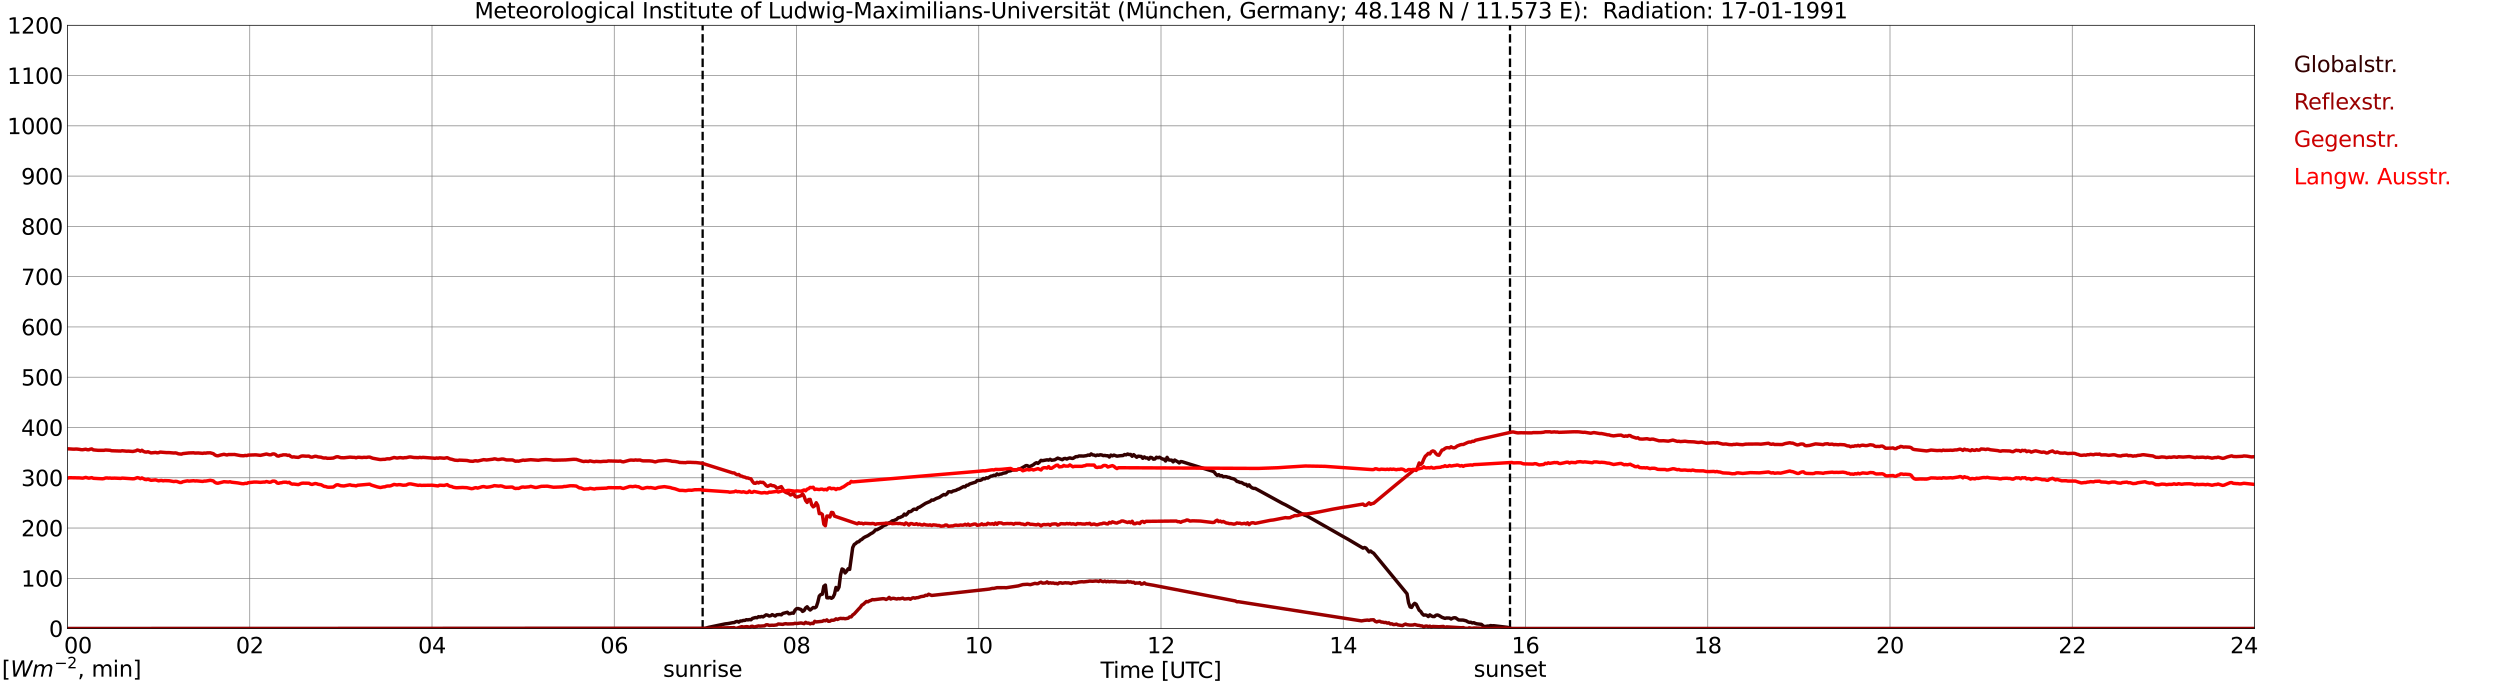 <?xml version="1.0" encoding="utf-8" standalone="no"?>
<!DOCTYPE svg PUBLIC "-//W3C//DTD SVG 1.1//EN"
  "http://www.w3.org/Graphics/SVG/1.1/DTD/svg11.dtd">
<svg xmlns:xlink="http://www.w3.org/1999/xlink" width="1085.4pt" height="296.64pt" viewBox="0 0 1085.4 296.64" xmlns="http://www.w3.org/2000/svg" version="1.1">
 <defs>
  <style type="text/css">*{stroke-linejoin: round; stroke-linecap: butt}</style>
 </defs>
 <g id="figure_1">
  <g id="patch_1">
   <path d="M 0 296.64 
L 1085.4 296.64 
L 1085.4 0 
L 0 0 
z
" style="fill: #ffffff"/>
  </g>
  <g id="axes_1">
   <g id="patch_2">
    <path d="M 29.306 272.909 
L 978.814 272.909 
L 978.814 10.976 
L 29.306 10.976 
z
" style="fill: #ffffff"/>
   </g>
   <g id="patch_3">
    <path d="M 978.814 272.909 
L 978.814 272.909 
L 978.814 10.976 
L 978.814 10.976 
z
" clip-path="url(#pb77dcbba8c)" style="fill: #d3d3d3; opacity: 0.25; stroke: #d3d3d3; stroke-linejoin: miter"/>
   </g>
   <g id="matplotlib.axis_1">
    <g id="xtick_1">
     <g id="line2d_1">
      <path d="M 29.306 272.909 
L 29.306 10.976 
" clip-path="url(#pb77dcbba8c)" style="fill: none; stroke: #808080; stroke-width: 0.3; stroke-linecap: square"/>
     </g>
     <g id="line2d_2"/>
     <g id="text_1">
      <!--    00 -->
      <g transform="translate(18.733 283.627) scale(0.095 -0.095)">
       <defs>
        <path id="DejaVuSans-20" transform="scale(0.016)"/>
        <path id="DejaVuSans-30" d="M 2034 4250 
Q 1547 4250 1301 3770 
Q 1056 3291 1056 2328 
Q 1056 1369 1301 889 
Q 1547 409 2034 409 
Q 2525 409 2770 889 
Q 3016 1369 3016 2328 
Q 3016 3291 2770 3770 
Q 2525 4250 2034 4250 
z
M 2034 4750 
Q 2819 4750 3233 4129 
Q 3647 3509 3647 2328 
Q 3647 1150 3233 529 
Q 2819 -91 2034 -91 
Q 1250 -91 836 529 
Q 422 1150 422 2328 
Q 422 3509 836 4129 
Q 1250 4750 2034 4750 
z
" transform="scale(0.016)"/>
       </defs>
       <use xlink:href="#DejaVuSans-20"/>
       <use xlink:href="#DejaVuSans-20" transform="translate(31.787 0)"/>
       <use xlink:href="#DejaVuSans-20" transform="translate(63.574 0)"/>
       <use xlink:href="#DejaVuSans-30" transform="translate(95.361 0)"/>
       <use xlink:href="#DejaVuSans-30" transform="translate(158.984 0)"/>
      </g>
     </g>
    </g>
    <g id="xtick_2">
     <g id="line2d_3">
      <path d="M 108.431 272.909 
L 108.431 10.976 
" clip-path="url(#pb77dcbba8c)" style="fill: none; stroke: #808080; stroke-width: 0.3; stroke-linecap: square"/>
     </g>
     <g id="line2d_4"/>
     <g id="text_2">
      <!-- 02 -->
      <g transform="translate(102.387 283.627) scale(0.095 -0.095)">
       <defs>
        <path id="DejaVuSans-32" d="M 1228 531 
L 3431 531 
L 3431 0 
L 469 0 
L 469 531 
Q 828 903 1448 1529 
Q 2069 2156 2228 2338 
Q 2531 2678 2651 2914 
Q 2772 3150 2772 3378 
Q 2772 3750 2511 3984 
Q 2250 4219 1831 4219 
Q 1534 4219 1204 4116 
Q 875 4013 500 3803 
L 500 4441 
Q 881 4594 1212 4672 
Q 1544 4750 1819 4750 
Q 2544 4750 2975 4387 
Q 3406 4025 3406 3419 
Q 3406 3131 3298 2873 
Q 3191 2616 2906 2266 
Q 2828 2175 2409 1742 
Q 1991 1309 1228 531 
z
" transform="scale(0.016)"/>
       </defs>
       <use xlink:href="#DejaVuSans-30"/>
       <use xlink:href="#DejaVuSans-32" transform="translate(63.623 0)"/>
      </g>
     </g>
    </g>
    <g id="xtick_3">
     <g id="line2d_5">
      <path d="M 187.557 272.909 
L 187.557 10.976 
" clip-path="url(#pb77dcbba8c)" style="fill: none; stroke: #808080; stroke-width: 0.3; stroke-linecap: square"/>
     </g>
     <g id="line2d_6"/>
     <g id="text_3">
      <!-- 04 -->
      <g transform="translate(181.513 283.627) scale(0.095 -0.095)">
       <defs>
        <path id="DejaVuSans-34" d="M 2419 4116 
L 825 1625 
L 2419 1625 
L 2419 4116 
z
M 2253 4666 
L 3047 4666 
L 3047 1625 
L 3713 1625 
L 3713 1100 
L 3047 1100 
L 3047 0 
L 2419 0 
L 2419 1100 
L 313 1100 
L 313 1709 
L 2253 4666 
z
" transform="scale(0.016)"/>
       </defs>
       <use xlink:href="#DejaVuSans-30"/>
       <use xlink:href="#DejaVuSans-34" transform="translate(63.623 0)"/>
      </g>
     </g>
    </g>
    <g id="xtick_4">
     <g id="line2d_7">
      <path d="M 266.683 272.909 
L 266.683 10.976 
" clip-path="url(#pb77dcbba8c)" style="fill: none; stroke: #808080; stroke-width: 0.3; stroke-linecap: square"/>
     </g>
     <g id="line2d_8"/>
     <g id="text_4">
      <!-- 06 -->
      <g transform="translate(260.638 283.627) scale(0.095 -0.095)">
       <defs>
        <path id="DejaVuSans-36" d="M 2113 2584 
Q 1688 2584 1439 2293 
Q 1191 2003 1191 1497 
Q 1191 994 1439 701 
Q 1688 409 2113 409 
Q 2538 409 2786 701 
Q 3034 994 3034 1497 
Q 3034 2003 2786 2293 
Q 2538 2584 2113 2584 
z
M 3366 4563 
L 3366 3988 
Q 3128 4100 2886 4159 
Q 2644 4219 2406 4219 
Q 1781 4219 1451 3797 
Q 1122 3375 1075 2522 
Q 1259 2794 1537 2939 
Q 1816 3084 2150 3084 
Q 2853 3084 3261 2657 
Q 3669 2231 3669 1497 
Q 3669 778 3244 343 
Q 2819 -91 2113 -91 
Q 1303 -91 875 529 
Q 447 1150 447 2328 
Q 447 3434 972 4092 
Q 1497 4750 2381 4750 
Q 2619 4750 2861 4703 
Q 3103 4656 3366 4563 
z
" transform="scale(0.016)"/>
       </defs>
       <use xlink:href="#DejaVuSans-30"/>
       <use xlink:href="#DejaVuSans-36" transform="translate(63.623 0)"/>
      </g>
     </g>
    </g>
    <g id="xtick_5">
     <g id="line2d_9">
      <path d="M 345.808 272.909 
L 345.808 10.976 
" clip-path="url(#pb77dcbba8c)" style="fill: none; stroke: #808080; stroke-width: 0.3; stroke-linecap: square"/>
     </g>
     <g id="line2d_10"/>
     <g id="text_5">
      <!-- 08 -->
      <g transform="translate(339.764 283.627) scale(0.095 -0.095)">
       <defs>
        <path id="DejaVuSans-38" d="M 2034 2216 
Q 1584 2216 1326 1975 
Q 1069 1734 1069 1313 
Q 1069 891 1326 650 
Q 1584 409 2034 409 
Q 2484 409 2743 651 
Q 3003 894 3003 1313 
Q 3003 1734 2745 1975 
Q 2488 2216 2034 2216 
z
M 1403 2484 
Q 997 2584 770 2862 
Q 544 3141 544 3541 
Q 544 4100 942 4425 
Q 1341 4750 2034 4750 
Q 2731 4750 3128 4425 
Q 3525 4100 3525 3541 
Q 3525 3141 3298 2862 
Q 3072 2584 2669 2484 
Q 3125 2378 3379 2068 
Q 3634 1759 3634 1313 
Q 3634 634 3220 271 
Q 2806 -91 2034 -91 
Q 1263 -91 848 271 
Q 434 634 434 1313 
Q 434 1759 690 2068 
Q 947 2378 1403 2484 
z
M 1172 3481 
Q 1172 3119 1398 2916 
Q 1625 2713 2034 2713 
Q 2441 2713 2670 2916 
Q 2900 3119 2900 3481 
Q 2900 3844 2670 4047 
Q 2441 4250 2034 4250 
Q 1625 4250 1398 4047 
Q 1172 3844 1172 3481 
z
" transform="scale(0.016)"/>
       </defs>
       <use xlink:href="#DejaVuSans-30"/>
       <use xlink:href="#DejaVuSans-38" transform="translate(63.623 0)"/>
      </g>
     </g>
    </g>
    <g id="xtick_6">
     <g id="line2d_11">
      <path d="M 424.934 272.909 
L 424.934 10.976 
" clip-path="url(#pb77dcbba8c)" style="fill: none; stroke: #808080; stroke-width: 0.3; stroke-linecap: square"/>
     </g>
     <g id="line2d_12"/>
     <g id="text_6">
      <!-- 10 -->
      <g transform="translate(418.89 283.627) scale(0.095 -0.095)">
       <defs>
        <path id="DejaVuSans-31" d="M 794 531 
L 1825 531 
L 1825 4091 
L 703 3866 
L 703 4441 
L 1819 4666 
L 2450 4666 
L 2450 531 
L 3481 531 
L 3481 0 
L 794 0 
L 794 531 
z
" transform="scale(0.016)"/>
       </defs>
       <use xlink:href="#DejaVuSans-31"/>
       <use xlink:href="#DejaVuSans-30" transform="translate(63.623 0)"/>
      </g>
     </g>
    </g>
    <g id="xtick_7">
     <g id="line2d_13">
      <path d="M 504.06 272.909 
L 504.06 10.976 
" clip-path="url(#pb77dcbba8c)" style="fill: none; stroke: #808080; stroke-width: 0.3; stroke-linecap: square"/>
     </g>
     <g id="line2d_14"/>
     <g id="text_7">
      <!-- 12 -->
      <g transform="translate(498.015 283.627) scale(0.095 -0.095)">
       <use xlink:href="#DejaVuSans-31"/>
       <use xlink:href="#DejaVuSans-32" transform="translate(63.623 0)"/>
      </g>
     </g>
    </g>
    <g id="xtick_8">
     <g id="line2d_15">
      <path d="M 583.185 272.909 
L 583.185 10.976 
" clip-path="url(#pb77dcbba8c)" style="fill: none; stroke: #808080; stroke-width: 0.3; stroke-linecap: square"/>
     </g>
     <g id="line2d_16"/>
     <g id="text_8">
      <!-- 14 -->
      <g transform="translate(577.141 283.627) scale(0.095 -0.095)">
       <use xlink:href="#DejaVuSans-31"/>
       <use xlink:href="#DejaVuSans-34" transform="translate(63.623 0)"/>
      </g>
     </g>
    </g>
    <g id="xtick_9">
     <g id="line2d_17">
      <path d="M 662.311 272.909 
L 662.311 10.976 
" clip-path="url(#pb77dcbba8c)" style="fill: none; stroke: #808080; stroke-width: 0.3; stroke-linecap: square"/>
     </g>
     <g id="line2d_18"/>
     <g id="text_9">
      <!-- 16 -->
      <g transform="translate(656.267 283.627) scale(0.095 -0.095)">
       <use xlink:href="#DejaVuSans-31"/>
       <use xlink:href="#DejaVuSans-36" transform="translate(63.623 0)"/>
      </g>
     </g>
    </g>
    <g id="xtick_10">
     <g id="line2d_19">
      <path d="M 741.437 272.909 
L 741.437 10.976 
" clip-path="url(#pb77dcbba8c)" style="fill: none; stroke: #808080; stroke-width: 0.3; stroke-linecap: square"/>
     </g>
     <g id="line2d_20"/>
     <g id="text_10">
      <!-- 18 -->
      <g transform="translate(735.392 283.627) scale(0.095 -0.095)">
       <use xlink:href="#DejaVuSans-31"/>
       <use xlink:href="#DejaVuSans-38" transform="translate(63.623 0)"/>
      </g>
     </g>
    </g>
    <g id="xtick_11">
     <g id="line2d_21">
      <path d="M 820.562 272.909 
L 820.562 10.976 
" clip-path="url(#pb77dcbba8c)" style="fill: none; stroke: #808080; stroke-width: 0.3; stroke-linecap: square"/>
     </g>
     <g id="line2d_22"/>
     <g id="text_11">
      <!-- 20 -->
      <g transform="translate(814.518 283.627) scale(0.095 -0.095)">
       <use xlink:href="#DejaVuSans-32"/>
       <use xlink:href="#DejaVuSans-30" transform="translate(63.623 0)"/>
      </g>
     </g>
    </g>
    <g id="xtick_12">
     <g id="line2d_23">
      <path d="M 899.688 272.909 
L 899.688 10.976 
" clip-path="url(#pb77dcbba8c)" style="fill: none; stroke: #808080; stroke-width: 0.3; stroke-linecap: square"/>
     </g>
     <g id="line2d_24"/>
     <g id="text_12">
      <!-- 22 -->
      <g transform="translate(893.644 283.627) scale(0.095 -0.095)">
       <use xlink:href="#DejaVuSans-32"/>
       <use xlink:href="#DejaVuSans-32" transform="translate(63.623 0)"/>
      </g>
     </g>
    </g>
    <g id="xtick_13">
     <g id="line2d_25">
      <path d="M 978.814 272.909 
L 978.814 10.976 
" clip-path="url(#pb77dcbba8c)" style="fill: none; stroke: #808080; stroke-width: 0.3; stroke-linecap: square"/>
     </g>
     <g id="line2d_26"/>
     <g id="text_13">
      <!-- 24    -->
      <g transform="translate(968.241 283.627) scale(0.095 -0.095)">
       <use xlink:href="#DejaVuSans-32"/>
       <use xlink:href="#DejaVuSans-34" transform="translate(63.623 0)"/>
       <use xlink:href="#DejaVuSans-20" transform="translate(127.246 0)"/>
       <use xlink:href="#DejaVuSans-20" transform="translate(159.033 0)"/>
       <use xlink:href="#DejaVuSans-20" transform="translate(190.82 0)"/>
      </g>
     </g>
    </g>
    <g id="text_14">
     <!-- Time [UTC] -->
     <g transform="translate(477.806 294.322) scale(0.095 -0.095)">
      <defs>
       <path id="DejaVuSans-54" d="M -19 4666 
L 3928 4666 
L 3928 4134 
L 2272 4134 
L 2272 0 
L 1638 0 
L 1638 4134 
L -19 4134 
L -19 4666 
z
" transform="scale(0.016)"/>
       <path id="DejaVuSans-69" d="M 603 3500 
L 1178 3500 
L 1178 0 
L 603 0 
L 603 3500 
z
M 603 4863 
L 1178 4863 
L 1178 4134 
L 603 4134 
L 603 4863 
z
" transform="scale(0.016)"/>
       <path id="DejaVuSans-6d" d="M 3328 2828 
Q 3544 3216 3844 3400 
Q 4144 3584 4550 3584 
Q 5097 3584 5394 3201 
Q 5691 2819 5691 2113 
L 5691 0 
L 5113 0 
L 5113 2094 
Q 5113 2597 4934 2840 
Q 4756 3084 4391 3084 
Q 3944 3084 3684 2787 
Q 3425 2491 3425 1978 
L 3425 0 
L 2847 0 
L 2847 2094 
Q 2847 2600 2669 2842 
Q 2491 3084 2119 3084 
Q 1678 3084 1418 2786 
Q 1159 2488 1159 1978 
L 1159 0 
L 581 0 
L 581 3500 
L 1159 3500 
L 1159 2956 
Q 1356 3278 1631 3431 
Q 1906 3584 2284 3584 
Q 2666 3584 2933 3390 
Q 3200 3197 3328 2828 
z
" transform="scale(0.016)"/>
       <path id="DejaVuSans-65" d="M 3597 1894 
L 3597 1613 
L 953 1613 
Q 991 1019 1311 708 
Q 1631 397 2203 397 
Q 2534 397 2845 478 
Q 3156 559 3463 722 
L 3463 178 
Q 3153 47 2828 -22 
Q 2503 -91 2169 -91 
Q 1331 -91 842 396 
Q 353 884 353 1716 
Q 353 2575 817 3079 
Q 1281 3584 2069 3584 
Q 2775 3584 3186 3129 
Q 3597 2675 3597 1894 
z
M 3022 2063 
Q 3016 2534 2758 2815 
Q 2500 3097 2075 3097 
Q 1594 3097 1305 2825 
Q 1016 2553 972 2059 
L 3022 2063 
z
" transform="scale(0.016)"/>
       <path id="DejaVuSans-5b" d="M 550 4863 
L 1875 4863 
L 1875 4416 
L 1125 4416 
L 1125 -397 
L 1875 -397 
L 1875 -844 
L 550 -844 
L 550 4863 
z
" transform="scale(0.016)"/>
       <path id="DejaVuSans-55" d="M 556 4666 
L 1191 4666 
L 1191 1831 
Q 1191 1081 1462 751 
Q 1734 422 2344 422 
Q 2950 422 3222 751 
Q 3494 1081 3494 1831 
L 3494 4666 
L 4128 4666 
L 4128 1753 
Q 4128 841 3676 375 
Q 3225 -91 2344 -91 
Q 1459 -91 1007 375 
Q 556 841 556 1753 
L 556 4666 
z
" transform="scale(0.016)"/>
       <path id="DejaVuSans-43" d="M 4122 4306 
L 4122 3641 
Q 3803 3938 3442 4084 
Q 3081 4231 2675 4231 
Q 1875 4231 1450 3742 
Q 1025 3253 1025 2328 
Q 1025 1406 1450 917 
Q 1875 428 2675 428 
Q 3081 428 3442 575 
Q 3803 722 4122 1019 
L 4122 359 
Q 3791 134 3420 21 
Q 3050 -91 2638 -91 
Q 1578 -91 968 557 
Q 359 1206 359 2328 
Q 359 3453 968 4101 
Q 1578 4750 2638 4750 
Q 3056 4750 3426 4639 
Q 3797 4528 4122 4306 
z
" transform="scale(0.016)"/>
       <path id="DejaVuSans-5d" d="M 1947 4863 
L 1947 -844 
L 622 -844 
L 622 -397 
L 1369 -397 
L 1369 4416 
L 622 4416 
L 622 4863 
L 1947 4863 
z
" transform="scale(0.016)"/>
      </defs>
      <use xlink:href="#DejaVuSans-54"/>
      <use xlink:href="#DejaVuSans-69" transform="translate(57.959 0)"/>
      <use xlink:href="#DejaVuSans-6d" transform="translate(85.742 0)"/>
      <use xlink:href="#DejaVuSans-65" transform="translate(183.154 0)"/>
      <use xlink:href="#DejaVuSans-20" transform="translate(244.678 0)"/>
      <use xlink:href="#DejaVuSans-5b" transform="translate(276.465 0)"/>
      <use xlink:href="#DejaVuSans-55" transform="translate(315.479 0)"/>
      <use xlink:href="#DejaVuSans-54" transform="translate(388.672 0)"/>
      <use xlink:href="#DejaVuSans-43" transform="translate(443.881 0)"/>
      <use xlink:href="#DejaVuSans-5d" transform="translate(513.705 0)"/>
     </g>
    </g>
   </g>
   <g id="matplotlib.axis_2">
    <g id="ytick_1">
     <g id="line2d_27">
      <path d="M 29.306 272.909 
L 978.814 272.909 
" clip-path="url(#pb77dcbba8c)" style="fill: none; stroke: #808080; stroke-width: 0.3; stroke-linecap: square"/>
     </g>
     <g id="line2d_28"/>
     <g id="text_15">
      <!-- 0 -->
      <g transform="translate(21.261 276.518) scale(0.095 -0.095)">
       <use xlink:href="#DejaVuSans-30"/>
      </g>
     </g>
    </g>
    <g id="ytick_2">
     <g id="line2d_29">
      <path d="M 29.306 251.081 
L 978.814 251.081 
" clip-path="url(#pb77dcbba8c)" style="fill: none; stroke: #808080; stroke-width: 0.3; stroke-linecap: square"/>
     </g>
     <g id="line2d_30"/>
     <g id="text_16">
      <!-- 100 -->
      <g transform="translate(9.173 254.69) scale(0.095 -0.095)">
       <use xlink:href="#DejaVuSans-31"/>
       <use xlink:href="#DejaVuSans-30" transform="translate(63.623 0)"/>
       <use xlink:href="#DejaVuSans-30" transform="translate(127.246 0)"/>
      </g>
     </g>
    </g>
    <g id="ytick_3">
     <g id="line2d_31">
      <path d="M 29.306 229.253 
L 978.814 229.253 
" clip-path="url(#pb77dcbba8c)" style="fill: none; stroke: #808080; stroke-width: 0.3; stroke-linecap: square"/>
     </g>
     <g id="line2d_32"/>
     <g id="text_17">
      <!-- 200 -->
      <g transform="translate(9.173 232.863) scale(0.095 -0.095)">
       <use xlink:href="#DejaVuSans-32"/>
       <use xlink:href="#DejaVuSans-30" transform="translate(63.623 0)"/>
       <use xlink:href="#DejaVuSans-30" transform="translate(127.246 0)"/>
      </g>
     </g>
    </g>
    <g id="ytick_4">
     <g id="line2d_33">
      <path d="M 29.306 207.426 
L 978.814 207.426 
" clip-path="url(#pb77dcbba8c)" style="fill: none; stroke: #808080; stroke-width: 0.3; stroke-linecap: square"/>
     </g>
     <g id="line2d_34"/>
     <g id="text_18">
      <!-- 300 -->
      <g transform="translate(9.173 211.035) scale(0.095 -0.095)">
       <defs>
        <path id="DejaVuSans-33" d="M 2597 2516 
Q 3050 2419 3304 2112 
Q 3559 1806 3559 1356 
Q 3559 666 3084 287 
Q 2609 -91 1734 -91 
Q 1441 -91 1130 -33 
Q 819 25 488 141 
L 488 750 
Q 750 597 1062 519 
Q 1375 441 1716 441 
Q 2309 441 2620 675 
Q 2931 909 2931 1356 
Q 2931 1769 2642 2001 
Q 2353 2234 1838 2234 
L 1294 2234 
L 1294 2753 
L 1863 2753 
Q 2328 2753 2575 2939 
Q 2822 3125 2822 3475 
Q 2822 3834 2567 4026 
Q 2313 4219 1838 4219 
Q 1578 4219 1281 4162 
Q 984 4106 628 3988 
L 628 4550 
Q 988 4650 1302 4700 
Q 1616 4750 1894 4750 
Q 2613 4750 3031 4423 
Q 3450 4097 3450 3541 
Q 3450 3153 3228 2886 
Q 3006 2619 2597 2516 
z
" transform="scale(0.016)"/>
       </defs>
       <use xlink:href="#DejaVuSans-33"/>
       <use xlink:href="#DejaVuSans-30" transform="translate(63.623 0)"/>
       <use xlink:href="#DejaVuSans-30" transform="translate(127.246 0)"/>
      </g>
     </g>
    </g>
    <g id="ytick_5">
     <g id="line2d_35">
      <path d="M 29.306 185.598 
L 978.814 185.598 
" clip-path="url(#pb77dcbba8c)" style="fill: none; stroke: #808080; stroke-width: 0.3; stroke-linecap: square"/>
     </g>
     <g id="line2d_36"/>
     <g id="text_19">
      <!-- 400 -->
      <g transform="translate(9.173 189.207) scale(0.095 -0.095)">
       <use xlink:href="#DejaVuSans-34"/>
       <use xlink:href="#DejaVuSans-30" transform="translate(63.623 0)"/>
       <use xlink:href="#DejaVuSans-30" transform="translate(127.246 0)"/>
      </g>
     </g>
    </g>
    <g id="ytick_6">
     <g id="line2d_37">
      <path d="M 29.306 163.77 
L 978.814 163.77 
" clip-path="url(#pb77dcbba8c)" style="fill: none; stroke: #808080; stroke-width: 0.3; stroke-linecap: square"/>
     </g>
     <g id="line2d_38"/>
     <g id="text_20">
      <!-- 500 -->
      <g transform="translate(9.173 167.379) scale(0.095 -0.095)">
       <defs>
        <path id="DejaVuSans-35" d="M 691 4666 
L 3169 4666 
L 3169 4134 
L 1269 4134 
L 1269 2991 
Q 1406 3038 1543 3061 
Q 1681 3084 1819 3084 
Q 2600 3084 3056 2656 
Q 3513 2228 3513 1497 
Q 3513 744 3044 326 
Q 2575 -91 1722 -91 
Q 1428 -91 1123 -41 
Q 819 9 494 109 
L 494 744 
Q 775 591 1075 516 
Q 1375 441 1709 441 
Q 2250 441 2565 725 
Q 2881 1009 2881 1497 
Q 2881 1984 2565 2268 
Q 2250 2553 1709 2553 
Q 1456 2553 1204 2497 
Q 953 2441 691 2322 
L 691 4666 
z
" transform="scale(0.016)"/>
       </defs>
       <use xlink:href="#DejaVuSans-35"/>
       <use xlink:href="#DejaVuSans-30" transform="translate(63.623 0)"/>
       <use xlink:href="#DejaVuSans-30" transform="translate(127.246 0)"/>
      </g>
     </g>
    </g>
    <g id="ytick_7">
     <g id="line2d_39">
      <path d="M 29.306 141.942 
L 978.814 141.942 
" clip-path="url(#pb77dcbba8c)" style="fill: none; stroke: #808080; stroke-width: 0.3; stroke-linecap: square"/>
     </g>
     <g id="line2d_40"/>
     <g id="text_21">
      <!-- 600 -->
      <g transform="translate(9.173 145.551) scale(0.095 -0.095)">
       <use xlink:href="#DejaVuSans-36"/>
       <use xlink:href="#DejaVuSans-30" transform="translate(63.623 0)"/>
       <use xlink:href="#DejaVuSans-30" transform="translate(127.246 0)"/>
      </g>
     </g>
    </g>
    <g id="ytick_8">
     <g id="line2d_41">
      <path d="M 29.306 120.114 
L 978.814 120.114 
" clip-path="url(#pb77dcbba8c)" style="fill: none; stroke: #808080; stroke-width: 0.3; stroke-linecap: square"/>
     </g>
     <g id="line2d_42"/>
     <g id="text_22">
      <!-- 700 -->
      <g transform="translate(9.173 123.724) scale(0.095 -0.095)">
       <defs>
        <path id="DejaVuSans-37" d="M 525 4666 
L 3525 4666 
L 3525 4397 
L 1831 0 
L 1172 0 
L 2766 4134 
L 525 4134 
L 525 4666 
z
" transform="scale(0.016)"/>
       </defs>
       <use xlink:href="#DejaVuSans-37"/>
       <use xlink:href="#DejaVuSans-30" transform="translate(63.623 0)"/>
       <use xlink:href="#DejaVuSans-30" transform="translate(127.246 0)"/>
      </g>
     </g>
    </g>
    <g id="ytick_9">
     <g id="line2d_43">
      <path d="M 29.306 98.287 
L 978.814 98.287 
" clip-path="url(#pb77dcbba8c)" style="fill: none; stroke: #808080; stroke-width: 0.3; stroke-linecap: square"/>
     </g>
     <g id="line2d_44"/>
     <g id="text_23">
      <!-- 800 -->
      <g transform="translate(9.173 101.896) scale(0.095 -0.095)">
       <use xlink:href="#DejaVuSans-38"/>
       <use xlink:href="#DejaVuSans-30" transform="translate(63.623 0)"/>
       <use xlink:href="#DejaVuSans-30" transform="translate(127.246 0)"/>
      </g>
     </g>
    </g>
    <g id="ytick_10">
     <g id="line2d_45">
      <path d="M 29.306 76.459 
L 978.814 76.459 
" clip-path="url(#pb77dcbba8c)" style="fill: none; stroke: #808080; stroke-width: 0.3; stroke-linecap: square"/>
     </g>
     <g id="line2d_46"/>
     <g id="text_24">
      <!-- 900 -->
      <g transform="translate(9.173 80.068) scale(0.095 -0.095)">
       <defs>
        <path id="DejaVuSans-39" d="M 703 97 
L 703 672 
Q 941 559 1184 500 
Q 1428 441 1663 441 
Q 2288 441 2617 861 
Q 2947 1281 2994 2138 
Q 2813 1869 2534 1725 
Q 2256 1581 1919 1581 
Q 1219 1581 811 2004 
Q 403 2428 403 3163 
Q 403 3881 828 4315 
Q 1253 4750 1959 4750 
Q 2769 4750 3195 4129 
Q 3622 3509 3622 2328 
Q 3622 1225 3098 567 
Q 2575 -91 1691 -91 
Q 1453 -91 1209 -44 
Q 966 3 703 97 
z
M 1959 2075 
Q 2384 2075 2632 2365 
Q 2881 2656 2881 3163 
Q 2881 3666 2632 3958 
Q 2384 4250 1959 4250 
Q 1534 4250 1286 3958 
Q 1038 3666 1038 3163 
Q 1038 2656 1286 2365 
Q 1534 2075 1959 2075 
z
" transform="scale(0.016)"/>
       </defs>
       <use xlink:href="#DejaVuSans-39"/>
       <use xlink:href="#DejaVuSans-30" transform="translate(63.623 0)"/>
       <use xlink:href="#DejaVuSans-30" transform="translate(127.246 0)"/>
      </g>
     </g>
    </g>
    <g id="ytick_11">
     <g id="line2d_47">
      <path d="M 29.306 54.631 
L 978.814 54.631 
" clip-path="url(#pb77dcbba8c)" style="fill: none; stroke: #808080; stroke-width: 0.3; stroke-linecap: square"/>
     </g>
     <g id="line2d_48"/>
     <g id="text_25">
      <!-- 1000 -->
      <g transform="translate(3.128 58.24) scale(0.095 -0.095)">
       <use xlink:href="#DejaVuSans-31"/>
       <use xlink:href="#DejaVuSans-30" transform="translate(63.623 0)"/>
       <use xlink:href="#DejaVuSans-30" transform="translate(127.246 0)"/>
       <use xlink:href="#DejaVuSans-30" transform="translate(190.869 0)"/>
      </g>
     </g>
    </g>
    <g id="ytick_12">
     <g id="line2d_49">
      <path d="M 29.306 32.803 
L 978.814 32.803 
" clip-path="url(#pb77dcbba8c)" style="fill: none; stroke: #808080; stroke-width: 0.3; stroke-linecap: square"/>
     </g>
     <g id="line2d_50"/>
     <g id="text_26">
      <!-- 1100 -->
      <g transform="translate(3.128 36.413) scale(0.095 -0.095)">
       <use xlink:href="#DejaVuSans-31"/>
       <use xlink:href="#DejaVuSans-31" transform="translate(63.623 0)"/>
       <use xlink:href="#DejaVuSans-30" transform="translate(127.246 0)"/>
       <use xlink:href="#DejaVuSans-30" transform="translate(190.869 0)"/>
      </g>
     </g>
    </g>
    <g id="ytick_13">
     <g id="line2d_51">
      <path d="M 29.306 10.976 
L 978.814 10.976 
" clip-path="url(#pb77dcbba8c)" style="fill: none; stroke: #808080; stroke-width: 0.3; stroke-linecap: square"/>
     </g>
     <g id="line2d_52"/>
     <g id="text_27">
      <!-- 1200 -->
      <g transform="translate(3.128 14.585) scale(0.095 -0.095)">
       <use xlink:href="#DejaVuSans-31"/>
       <use xlink:href="#DejaVuSans-32" transform="translate(63.623 0)"/>
       <use xlink:href="#DejaVuSans-30" transform="translate(127.246 0)"/>
       <use xlink:href="#DejaVuSans-30" transform="translate(190.869 0)"/>
      </g>
     </g>
    </g>
   </g>
   <g id="line2d_53">
    <path d="M 305.059 272.909 
L 305.059 10.976 
" clip-path="url(#pb77dcbba8c)" style="fill: none; stroke-dasharray: 3.7,1.6; stroke-dashoffset: 0; stroke: #000000"/>
   </g>
   <g id="line2d_54">
    <path d="M 655.585 272.909 
L 655.585 10.976 
" clip-path="url(#pb77dcbba8c)" style="fill: none; stroke-dasharray: 3.7,1.6; stroke-dashoffset: 0; stroke: #000000"/>
   </g>
   <g id="line2d_55">
    <path d="M 29.306 272.909 
L 305.586 272.887 
L 306.246 272.791 
L 307.564 272.383 
L 314.818 270.87 
L 316.136 270.717 
L 318.114 270.344 
L 318.774 270.298 
L 319.433 269.925 
L 320.093 269.785 
L 320.752 270.11 
L 321.411 269.598 
L 322.071 269.598 
L 322.73 269.366 
L 323.39 269.366 
L 324.049 269.039 
L 324.708 269.133 
L 325.368 268.993 
L 326.027 269.085 
L 326.686 268.48 
L 328.005 268.107 
L 328.665 268.198 
L 329.324 267.733 
L 329.983 267.873 
L 330.643 267.64 
L 331.302 267.825 
L 332.621 266.939 
L 333.28 267.081 
L 333.94 267.452 
L 334.599 267.312 
L 335.258 266.847 
L 336.577 267.452 
L 337.236 266.893 
L 338.555 266.799 
L 339.215 266.939 
L 339.874 266.334 
L 341.852 265.821 
L 342.512 266.474 
L 343.171 266.38 
L 343.83 266.147 
L 344.49 266.24 
L 345.149 264.935 
L 345.808 264.28 
L 346.468 264.189 
L 347.787 264.608 
L 348.446 265.448 
L 349.105 265.075 
L 349.765 263.955 
L 350.424 263.442 
L 351.083 264.28 
L 351.743 264.841 
L 353.062 263.767 
L 353.721 263.907 
L 354.38 263.488 
L 355.04 261.53 
L 355.699 258.778 
L 356.359 258.125 
L 357.018 257.985 
L 357.677 254.534 
L 358.337 254.019 
L 358.996 259.524 
L 359.655 259.57 
L 360.315 259.384 
L 360.974 259.758 
L 361.634 259.336 
L 362.293 258.031 
L 362.952 255.047 
L 363.612 256.165 
L 364.271 254.905 
L 364.93 249.636 
L 365.59 247.023 
L 366.249 247.351 
L 366.909 248.75 
L 367.568 248.003 
L 368.227 246.932 
L 368.887 247.211 
L 370.206 237.742 
L 370.865 236.389 
L 371.524 235.97 
L 372.184 235.317 
L 372.843 235.223 
L 373.502 234.525 
L 374.162 234.197 
L 374.821 233.59 
L 375.481 233.171 
L 376.799 232.565 
L 378.118 231.678 
L 378.777 231.353 
L 379.437 230.84 
L 380.096 230.046 
L 380.756 230 
L 382.734 228.926 
L 383.393 228.367 
L 384.053 228.04 
L 384.712 227.854 
L 385.371 227.295 
L 386.69 226.689 
L 387.349 226.128 
L 388.009 226.036 
L 389.328 225.429 
L 389.987 224.776 
L 390.646 224.683 
L 391.965 224.076 
L 392.624 223.19 
L 393.284 223.611 
L 393.943 223.004 
L 394.603 222.118 
L 395.262 222.164 
L 395.921 221.745 
L 396.581 221.138 
L 397.24 221.044 
L 397.899 221.184 
L 398.559 220.391 
L 399.218 220.206 
L 401.856 218.525 
L 403.834 217.687 
L 404.493 217.08 
L 405.153 217.174 
L 406.471 216.427 
L 407.79 215.96 
L 409.109 215.074 
L 409.768 214.701 
L 410.428 214.888 
L 411.087 214.421 
L 411.746 213.535 
L 412.406 213.489 
L 413.065 213.629 
L 413.725 213.208 
L 415.043 212.882 
L 415.703 212.509 
L 416.362 212.321 
L 418.34 211.25 
L 419 211.389 
L 419.659 210.691 
L 420.318 210.643 
L 420.978 210.13 
L 423.615 209.292 
L 424.275 208.591 
L 425.593 208.545 
L 426.253 208.264 
L 426.912 207.751 
L 427.572 207.893 
L 428.231 207.426 
L 428.89 207.565 
L 430.209 206.725 
L 430.869 206.633 
L 431.528 206.306 
L 432.187 206.445 
L 432.847 205.747 
L 433.506 206.12 
L 434.165 205.839 
L 434.825 205.793 
L 435.484 205.465 
L 436.803 205.234 
L 437.462 204.627 
L 438.781 204.394 
L 439.44 204.066 
L 441.419 203.975 
L 442.078 203.741 
L 442.737 203.647 
L 444.716 202.575 
L 445.375 202.154 
L 446.034 202.154 
L 446.694 202.621 
L 447.353 202.434 
L 448.672 201.781 
L 449.331 201.222 
L 449.991 200.895 
L 450.65 201.176 
L 451.309 200.615 
L 451.969 199.869 
L 452.628 200.008 
L 454.606 199.635 
L 455.266 199.775 
L 455.925 199.404 
L 456.584 199.823 
L 457.903 199.635 
L 459.222 198.889 
L 461.2 199.589 
L 461.859 199.122 
L 462.519 199.031 
L 463.178 199.31 
L 463.838 198.983 
L 464.497 198.797 
L 465.156 198.983 
L 465.816 199.031 
L 467.134 198.236 
L 467.794 198.284 
L 468.453 197.957 
L 470.431 198.002 
L 471.75 197.817 
L 472.409 197.538 
L 473.069 197.677 
L 473.728 197.07 
L 474.388 197.49 
L 475.047 197.583 
L 475.706 197.863 
L 476.366 197.538 
L 477.025 197.677 
L 477.685 197.444 
L 478.344 197.538 
L 479.003 197.817 
L 479.663 197.723 
L 480.322 197.863 
L 480.981 197.863 
L 481.641 198.424 
L 482.3 197.583 
L 482.96 197.911 
L 483.619 197.583 
L 484.938 198.05 
L 486.256 197.863 
L 487.575 197.771 
L 488.235 197.35 
L 488.894 197.49 
L 489.553 197.116 
L 490.213 197.35 
L 490.872 197.304 
L 491.532 198.096 
L 492.191 197.398 
L 493.51 198.518 
L 494.169 198.05 
L 495.488 198.19 
L 496.147 198.983 
L 496.807 198.376 
L 497.466 198.843 
L 498.125 198.797 
L 498.785 199.356 
L 499.444 198.563 
L 500.103 198.703 
L 500.763 199.356 
L 501.422 199.262 
L 502.082 198.518 
L 502.741 198.749 
L 503.4 198.518 
L 504.719 199.31 
L 505.379 199.356 
L 506.038 200.148 
L 506.697 198.563 
L 507.357 199.635 
L 508.016 199.775 
L 508.675 199.775 
L 509.335 200.521 
L 509.994 199.729 
L 511.313 200.476 
L 511.972 200.989 
L 512.632 200.382 
L 513.291 200.476 
L 515.929 201.32 
L 526.479 204.579 
L 527.138 204.907 
L 527.797 205.793 
L 528.457 206.4 
L 529.116 206.072 
L 529.776 206.585 
L 530.435 206.491 
L 531.094 207.006 
L 531.754 206.913 
L 532.413 206.958 
L 533.073 207.192 
L 533.732 207.286 
L 534.391 207.611 
L 535.71 207.938 
L 536.369 208.358 
L 537.029 209.01 
L 537.688 209.15 
L 538.348 209.477 
L 539.007 209.477 
L 540.326 210.27 
L 540.985 210.27 
L 541.644 211.016 
L 542.304 210.503 
L 542.963 211.344 
L 543.623 211.809 
L 544.282 212.042 
L 544.941 212.042 
L 556.81 218.547 
L 558.129 219.182 
L 566.042 223.506 
L 567.36 223.975 
L 569.998 225.453 
L 583.845 233.346 
L 585.164 234.066 
L 591.757 237.976 
L 592.417 237.696 
L 593.076 237.976 
L 594.395 239.608 
L 595.054 239.235 
L 595.714 239.794 
L 596.373 240.167 
L 610.879 257.797 
L 611.539 261.67 
L 612.198 263.488 
L 612.858 263.721 
L 613.517 262.602 
L 614.176 261.949 
L 614.836 262.322 
L 616.154 264.935 
L 616.814 265.448 
L 617.473 266.474 
L 618.133 267.081 
L 618.792 266.987 
L 619.451 267.127 
L 620.111 267.685 
L 620.77 266.939 
L 621.429 267.406 
L 622.089 267.685 
L 622.748 267.685 
L 623.408 267.127 
L 624.067 266.987 
L 624.726 267.22 
L 626.045 268.013 
L 627.364 268.48 
L 628.023 268.292 
L 629.342 268.338 
L 630.001 268.759 
L 630.661 268.386 
L 631.32 268.198 
L 631.98 268.246 
L 633.298 269.178 
L 635.276 269.224 
L 636.595 269.552 
L 637.255 269.971 
L 637.914 270.204 
L 638.573 270.159 
L 639.233 270.484 
L 639.892 270.344 
L 640.552 270.671 
L 641.211 270.85 
L 643.189 271.073 
L 643.848 271.658 
L 644.508 272.053 
L 645.827 271.817 
L 646.486 271.824 
L 647.145 271.588 
L 647.805 271.7 
L 648.464 271.656 
L 654.399 272.352 
L 655.717 272.776 
L 656.377 272.909 
L 978.154 272.909 
L 978.154 272.909 
" clip-path="url(#pb77dcbba8c)" style="fill: none; stroke: #330000; stroke-width: 1.5; stroke-linecap: square"/>
   </g>
   <g id="line2d_56">
    <path d="M 29.306 272.909 
L 309.543 272.808 
L 311.521 272.749 
L 312.839 272.485 
L 313.499 272.621 
L 318.774 272.509 
L 319.433 272.865 
L 322.071 272.064 
L 322.73 272.241 
L 324.049 272.064 
L 324.708 272.108 
L 325.368 272.553 
L 326.027 271.975 
L 326.686 271.885 
L 327.346 272.241 
L 329.324 271.752 
L 329.983 271.841 
L 331.961 271.706 
L 332.621 271.261 
L 333.28 271.261 
L 333.94 271.529 
L 335.258 271.44 
L 335.918 271.483 
L 337.236 271.307 
L 337.896 270.905 
L 339.874 271.084 
L 340.533 270.861 
L 341.193 270.772 
L 341.852 270.905 
L 344.49 270.816 
L 345.149 270.593 
L 345.808 270.728 
L 347.787 270.46 
L 349.105 270.772 
L 349.765 270.193 
L 350.424 270.549 
L 351.083 270.503 
L 351.743 270.861 
L 352.402 270.593 
L 353.062 270.728 
L 353.721 269.748 
L 354.38 270.014 
L 357.018 269.748 
L 357.677 269.39 
L 358.337 269.523 
L 358.996 269.124 
L 359.655 269.748 
L 360.315 269.702 
L 360.974 269.257 
L 361.634 269.301 
L 362.293 269.168 
L 362.952 268.679 
L 363.612 268.945 
L 364.271 268.633 
L 364.93 268.456 
L 365.59 268.545 
L 366.249 268.5 
L 366.909 268.633 
L 368.227 268.41 
L 368.887 267.832 
L 369.546 267.832 
L 370.206 266.985 
L 370.865 266.539 
L 372.843 264.357 
L 373.502 263.689 
L 374.162 262.752 
L 374.821 262.353 
L 376.14 261.15 
L 376.799 261.283 
L 377.459 260.882 
L 378.118 260.659 
L 378.777 260.303 
L 379.437 260.393 
L 383.393 259.902 
L 384.053 259.991 
L 384.712 260.26 
L 385.371 259.947 
L 386.031 259.367 
L 386.69 260.081 
L 387.349 259.814 
L 388.009 259.768 
L 389.328 260.081 
L 389.987 259.858 
L 390.646 259.991 
L 391.965 259.679 
L 392.624 260.081 
L 394.603 259.858 
L 395.262 260.17 
L 395.921 259.725 
L 396.581 259.502 
L 397.24 259.725 
L 397.899 259.502 
L 398.559 259.456 
L 399.878 259.011 
L 401.196 258.834 
L 401.856 258.433 
L 402.515 258.522 
L 403.175 257.987 
L 404.493 258.522 
L 429.55 255.757 
L 430.869 255.449 
L 431.528 255.453 
L 432.847 255.143 
L 436.144 255.124 
L 436.803 255.178 
L 442.078 254.379 
L 444.056 253.799 
L 445.375 253.711 
L 446.034 253.665 
L 447.353 253.844 
L 449.331 253.266 
L 449.991 253.399 
L 450.65 253.399 
L 451.309 252.998 
L 451.969 252.775 
L 452.628 253.177 
L 453.947 253.087 
L 454.606 252.642 
L 455.266 253.22 
L 455.925 252.998 
L 456.584 253.177 
L 457.244 253.087 
L 457.903 253.31 
L 458.563 253.266 
L 459.222 253.489 
L 459.881 253.043 
L 460.541 252.998 
L 461.2 253.22 
L 462.519 252.998 
L 463.178 253.087 
L 463.838 253.043 
L 465.156 253.353 
L 465.816 252.954 
L 467.134 252.998 
L 468.453 252.685 
L 469.772 252.552 
L 470.431 252.642 
L 472.409 252.419 
L 473.069 252.286 
L 474.388 252.373 
L 475.706 252.24 
L 476.366 252.286 
L 477.025 252.463 
L 477.685 252.063 
L 478.344 252.373 
L 479.003 252.552 
L 479.663 252.286 
L 480.322 252.596 
L 480.981 252.373 
L 481.641 252.596 
L 482.3 252.463 
L 483.619 252.552 
L 484.278 252.463 
L 484.938 252.642 
L 487.575 252.731 
L 488.894 252.731 
L 489.553 252.419 
L 490.213 252.685 
L 490.872 252.596 
L 491.532 252.864 
L 492.191 252.775 
L 492.85 253.266 
L 493.51 253.087 
L 494.169 253.177 
L 494.828 252.954 
L 495.488 253.622 
L 496.147 253.489 
L 496.807 253.043 
L 497.466 253.532 
L 500.763 254.091 
L 535.71 260.794 
L 536.369 260.928 
L 537.029 261.283 
L 537.688 261.24 
L 591.098 269.569 
L 592.417 269.347 
L 593.736 269.213 
L 594.395 269.347 
L 595.054 269.124 
L 596.373 269.078 
L 597.032 269.748 
L 597.692 270.014 
L 598.351 269.792 
L 599.011 269.702 
L 599.67 270.058 
L 600.329 270.104 
L 600.989 270.281 
L 601.648 270.237 
L 602.307 270.549 
L 602.967 270.416 
L 603.626 270.905 
L 604.286 270.816 
L 604.945 271.173 
L 605.604 271.128 
L 606.264 270.951 
L 606.923 271.307 
L 608.901 271.619 
L 609.561 271.217 
L 610.22 270.951 
L 610.879 271.217 
L 612.198 271.396 
L 613.517 271.35 
L 614.176 271.128 
L 615.495 271.483 
L 616.154 271.529 
L 616.814 271.706 
L 617.473 271.752 
L 618.133 272.197 
L 618.792 271.841 
L 619.451 271.796 
L 620.111 272.064 
L 620.77 271.841 
L 621.429 272.197 
L 622.089 271.975 
L 624.726 272.108 
L 626.045 272.018 
L 626.705 271.975 
L 627.364 272.464 
L 628.023 272.154 
L 634.617 272.553 
L 635.276 272.464 
L 635.936 272.732 
L 637.255 272.821 
L 637.914 272.553 
L 638.573 272.732 
L 639.233 272.776 
L 639.892 272.653 
L 645.167 272.806 
L 647.145 272.894 
L 647.805 272.9 
L 648.464 272.784 
L 653.08 272.728 
L 653.739 272.599 
L 654.399 272.791 
L 655.058 272.756 
L 655.717 272.896 
L 661.652 272.909 
L 978.154 272.909 
L 978.154 272.909 
" clip-path="url(#pb77dcbba8c)" style="fill: none; stroke: #990000; stroke-width: 1.5; stroke-linecap: square"/>
   </g>
   <g id="line2d_57">
    <path d="M 29.306 194.848 
L 30.625 194.925 
L 31.943 195.012 
L 33.262 194.951 
L 34.581 195.106 
L 35.24 195.237 
L 35.9 195.248 
L 37.218 195.027 
L 37.878 195.246 
L 38.537 195.278 
L 39.197 195.016 
L 39.856 194.905 
L 40.515 195.318 
L 42.493 195.508 
L 45.131 195.521 
L 45.79 195.381 
L 47.768 195.497 
L 48.428 195.693 
L 49.747 195.739 
L 52.384 195.831 
L 53.043 195.693 
L 55.022 195.898 
L 55.681 195.85 
L 57.659 196.016 
L 58.978 195.724 
L 59.637 195.377 
L 60.297 195.556 
L 60.956 195.898 
L 61.615 195.49 
L 62.275 195.981 
L 62.934 196.226 
L 63.594 196.278 
L 64.253 196.123 
L 65.572 196.638 
L 67.55 196.427 
L 68.209 196.599 
L 68.869 196.536 
L 69.528 196.274 
L 72.166 196.496 
L 73.484 196.503 
L 75.462 196.682 
L 76.122 196.621 
L 76.781 196.76 
L 77.441 197.029 
L 78.759 197.169 
L 79.419 196.931 
L 82.056 196.645 
L 84.034 196.586 
L 84.694 196.715 
L 86.013 196.656 
L 87.991 196.83 
L 88.65 196.691 
L 89.309 196.752 
L 89.969 196.614 
L 91.288 196.597 
L 92.606 196.968 
L 93.266 197.494 
L 93.925 197.813 
L 94.584 197.902 
L 95.903 197.518 
L 97.222 197.232 
L 98.541 197.551 
L 99.2 197.345 
L 101.838 197.321 
L 104.475 197.813 
L 105.794 197.882 
L 106.453 197.725 
L 107.113 197.817 
L 107.772 197.592 
L 111.069 197.47 
L 113.047 197.701 
L 115.685 197.11 
L 117.003 197.455 
L 117.663 197.439 
L 118.322 197.103 
L 118.982 197.079 
L 119.641 197.337 
L 120.3 197.922 
L 120.96 198.044 
L 121.619 197.756 
L 122.278 197.675 
L 122.938 197.466 
L 124.257 197.476 
L 124.916 197.73 
L 125.575 197.614 
L 126.235 198.149 
L 126.894 198.446 
L 127.553 198.334 
L 128.213 198.47 
L 129.532 198.585 
L 130.85 198.013 
L 131.51 197.954 
L 132.829 198.055 
L 134.147 198.037 
L 134.807 198.402 
L 135.466 198.485 
L 136.785 198.096 
L 137.444 198.16 
L 138.104 198.376 
L 139.422 198.511 
L 140.082 198.753 
L 140.741 198.862 
L 141.4 198.793 
L 142.06 198.98 
L 143.379 198.974 
L 144.697 198.871 
L 146.016 198.339 
L 146.676 198.297 
L 147.994 198.71 
L 149.313 198.751 
L 151.951 198.47 
L 153.269 198.57 
L 153.929 198.572 
L 154.588 198.766 
L 155.247 198.546 
L 155.907 198.533 
L 157.226 198.657 
L 157.885 198.555 
L 159.204 198.585 
L 159.863 198.456 
L 160.523 198.459 
L 161.841 198.948 
L 164.479 199.434 
L 165.138 199.53 
L 166.457 199.419 
L 167.116 199.439 
L 167.776 199.247 
L 168.435 199.177 
L 169.094 199.244 
L 170.413 198.838 
L 171.073 198.622 
L 172.391 198.873 
L 173.71 198.666 
L 175.029 198.821 
L 175.688 198.701 
L 176.348 198.701 
L 177.666 198.415 
L 178.326 198.408 
L 179.645 198.625 
L 181.623 198.699 
L 182.282 198.566 
L 182.941 198.686 
L 183.601 198.57 
L 188.216 198.908 
L 188.876 199.002 
L 189.535 198.823 
L 190.195 198.945 
L 190.854 198.766 
L 192.832 198.952 
L 194.151 198.699 
L 195.47 199.279 
L 196.129 199.395 
L 197.448 199.786 
L 198.767 199.899 
L 199.426 199.768 
L 202.723 199.919 
L 204.042 200.214 
L 205.36 200.29 
L 206.02 200.089 
L 206.679 200.035 
L 207.339 200.181 
L 209.976 199.561 
L 211.295 199.709 
L 213.932 199.382 
L 214.592 199.216 
L 215.251 199.279 
L 215.91 199.493 
L 216.57 199.517 
L 217.889 199.284 
L 218.548 199.301 
L 219.867 199.681 
L 222.504 199.688 
L 223.823 200.259 
L 224.482 200.166 
L 225.142 200.235 
L 227.12 199.753 
L 227.779 199.856 
L 230.417 199.578 
L 233.714 199.827 
L 235.033 199.633 
L 237.011 199.517 
L 238.989 199.637 
L 240.308 199.808 
L 245.583 199.681 
L 248.88 199.421 
L 250.198 199.447 
L 252.836 200.264 
L 253.495 200.382 
L 254.155 200.244 
L 255.473 200.356 
L 256.133 200.096 
L 257.451 200.384 
L 258.111 200.452 
L 258.77 200.31 
L 260.748 200.434 
L 262.067 200.283 
L 263.386 200.292 
L 264.045 200.115 
L 268.661 200.24 
L 269.32 200.15 
L 269.98 200.421 
L 270.639 200.53 
L 273.277 199.823 
L 273.936 199.736 
L 275.255 199.816 
L 275.914 199.683 
L 276.573 199.775 
L 277.892 199.72 
L 278.552 199.974 
L 279.211 200.089 
L 281.849 200.085 
L 283.167 200.216 
L 284.486 200.548 
L 285.805 200.159 
L 289.102 199.862 
L 291.08 200.074 
L 291.739 200.268 
L 293.058 200.345 
L 294.377 200.565 
L 295.036 200.775 
L 297.674 200.868 
L 298.333 200.722 
L 299.652 200.724 
L 300.971 200.788 
L 302.289 200.831 
L 304.927 201.152 
L 318.114 205.306 
L 318.774 205.317 
L 319.433 205.808 
L 320.093 206.142 
L 320.752 206.002 
L 321.411 206.596 
L 322.071 206.725 
L 322.73 207.039 
L 323.39 207.153 
L 324.049 207.487 
L 324.708 207.508 
L 325.368 207.781 
L 326.027 207.88 
L 326.686 209.015 
L 327.346 209.77 
L 328.005 209.837 
L 328.665 209.397 
L 329.324 209.689 
L 329.983 209.314 
L 330.643 209.445 
L 331.302 209.423 
L 331.961 209.997 
L 332.621 210.815 
L 333.28 211.147 
L 334.599 210.508 
L 335.258 210.852 
L 335.918 210.892 
L 336.577 211.195 
L 337.236 211.918 
L 337.896 211.826 
L 339.215 211.267 
L 340.533 213.36 
L 341.193 213.812 
L 342.512 214.295 
L 343.171 214.91 
L 343.83 214.723 
L 344.49 213.93 
L 345.149 215.465 
L 345.808 215.799 
L 346.468 215.679 
L 347.787 215.19 
L 348.446 214.365 
L 349.105 215.458 
L 349.765 217.316 
L 350.424 218.145 
L 351.083 216.879 
L 351.743 216.827 
L 352.402 219.167 
L 353.062 220.049 
L 353.721 219.588 
L 354.38 218.274 
L 355.04 219.429 
L 355.699 223 
L 356.359 222.871 
L 357.018 223.345 
L 357.677 227.614 
L 358.337 228.262 
L 358.996 224.054 
L 359.655 224.036 
L 360.315 224.473 
L 360.974 222.463 
L 361.634 222.57 
L 362.293 224.076 
L 372.184 227.433 
L 372.843 226.964 
L 373.502 227.232 
L 374.162 227.162 
L 374.821 227.457 
L 375.481 227.199 
L 378.118 227.359 
L 378.777 227.26 
L 379.437 227.343 
L 380.096 227.671 
L 380.756 227.42 
L 384.053 227.247 
L 384.712 227.079 
L 385.371 227.245 
L 386.031 227.295 
L 386.69 227.121 
L 387.349 227.361 
L 389.328 227.232 
L 389.987 227.332 
L 390.646 227.243 
L 391.306 227.396 
L 391.965 227.426 
L 392.624 227.743 
L 393.284 227.031 
L 393.943 227.361 
L 394.603 227.974 
L 395.262 227.335 
L 395.921 227.326 
L 396.581 227.607 
L 397.24 227.651 
L 397.899 227.35 
L 398.559 227.786 
L 399.218 227.566 
L 399.878 227.852 
L 400.537 227.965 
L 401.196 227.61 
L 401.856 227.869 
L 403.175 228.02 
L 403.834 227.863 
L 404.493 228.184 
L 405.153 227.858 
L 406.471 227.996 
L 407.131 228.158 
L 407.79 228.127 
L 408.45 228.459 
L 409.768 228.334 
L 410.428 227.944 
L 411.087 227.959 
L 411.746 228.491 
L 413.065 228.347 
L 413.725 228.337 
L 414.384 228.09 
L 415.043 227.985 
L 415.703 228.101 
L 416.362 228.079 
L 417.022 227.926 
L 417.681 228.013 
L 418.34 227.957 
L 419 227.629 
L 419.659 227.992 
L 420.318 227.555 
L 420.978 228.09 
L 422.956 227.516 
L 423.615 227.544 
L 424.275 228.077 
L 425.593 227.837 
L 426.253 227.431 
L 426.912 227.841 
L 427.572 227.688 
L 428.231 227.778 
L 428.89 227.177 
L 429.55 227.431 
L 430.209 227.522 
L 430.869 227.337 
L 431.528 227.671 
L 432.187 227.068 
L 432.847 227.625 
L 433.506 226.99 
L 434.825 227.053 
L 435.484 227.439 
L 437.462 227.28 
L 438.122 227.348 
L 438.781 227.278 
L 439.44 227.337 
L 440.1 227.599 
L 440.759 227.243 
L 442.078 227.28 
L 442.737 227.241 
L 443.397 227.49 
L 444.056 227.525 
L 444.716 227.754 
L 445.375 227.738 
L 446.034 227.241 
L 446.694 227.33 
L 447.353 227.669 
L 448.012 227.616 
L 449.991 227.882 
L 450.65 227.603 
L 451.309 227.824 
L 451.969 228.332 
L 452.628 227.856 
L 453.287 227.723 
L 453.947 227.808 
L 455.266 227.651 
L 455.925 228.051 
L 456.584 227.575 
L 457.903 227.446 
L 458.563 227.483 
L 459.222 227.97 
L 459.881 227.771 
L 460.541 227.343 
L 462.519 227.476 
L 463.178 227.265 
L 463.838 227.442 
L 464.497 227.263 
L 465.156 227.564 
L 465.816 227.396 
L 467.134 227.712 
L 467.794 227.287 
L 468.453 227.378 
L 469.113 227.356 
L 469.772 227.487 
L 471.091 227.54 
L 471.75 227.317 
L 472.409 227.402 
L 473.069 227.195 
L 473.728 227.758 
L 475.047 227.485 
L 475.706 227.76 
L 476.366 227.856 
L 477.685 227.437 
L 478.344 227.404 
L 479.003 227.116 
L 479.663 227.136 
L 480.322 227.396 
L 480.981 227.468 
L 481.641 226.787 
L 482.3 227.071 
L 482.96 226.558 
L 484.278 227.005 
L 484.938 227.112 
L 485.597 226.758 
L 486.256 226.612 
L 486.916 226.2 
L 487.575 226.195 
L 489.553 226.854 
L 490.213 226.573 
L 490.872 226.931 
L 491.532 226.304 
L 492.191 227.37 
L 492.85 227.396 
L 493.51 227.073 
L 494.169 227.081 
L 494.828 227.315 
L 495.488 226.531 
L 496.147 226.37 
L 496.807 226.837 
L 497.466 226.355 
L 510.654 226.208 
L 511.313 226.475 
L 511.972 226.481 
L 512.632 226.769 
L 513.291 226.4 
L 514.61 226.06 
L 515.269 225.73 
L 515.929 225.866 
L 516.588 226.228 
L 517.907 226.119 
L 521.204 226.226 
L 525.16 226.691 
L 526.479 226.846 
L 527.138 226.782 
L 527.797 226.173 
L 528.457 225.842 
L 529.116 226.455 
L 529.776 226.228 
L 530.435 226.619 
L 531.094 226.4 
L 532.413 227.062 
L 533.073 227.134 
L 533.732 227.348 
L 534.391 227.308 
L 535.71 227.562 
L 536.369 227.42 
L 537.029 227.042 
L 537.688 227.188 
L 538.348 227.147 
L 539.007 227.444 
L 540.326 227.204 
L 540.985 227.479 
L 541.644 226.998 
L 542.304 227.756 
L 542.963 227.171 
L 543.623 226.953 
L 544.282 226.983 
L 544.941 227.239 
L 551.535 225.898 
L 552.854 225.748 
L 556.151 225.102 
L 558.129 224.722 
L 558.788 224.82 
L 560.107 224.781 
L 560.766 224.364 
L 561.426 224.189 
L 562.085 223.831 
L 562.745 223.89 
L 563.404 223.82 
L 564.723 223.445 
L 566.042 223.113 
L 567.36 223.126 
L 569.338 222.849 
L 572.635 222.255 
L 578.57 221.068 
L 583.845 220.142 
L 585.164 219.966 
L 591.757 218.846 
L 592.417 219.402 
L 593.076 219.389 
L 594.395 218.3 
L 595.054 218.942 
L 595.714 218.638 
L 596.373 218.512 
L 606.264 210.298 
L 613.517 204.381 
L 614.176 203.837 
L 614.836 204.252 
L 615.495 202.833 
L 616.154 200.997 
L 616.814 201.617 
L 617.473 201.041 
L 618.133 199.373 
L 618.792 198.099 
L 619.451 197.538 
L 620.111 196.828 
L 620.77 197.084 
L 621.429 196.086 
L 622.089 195.763 
L 622.748 196.014 
L 623.408 196.913 
L 624.067 197.522 
L 624.726 197.651 
L 626.045 195.418 
L 626.705 195.239 
L 627.364 194.698 
L 628.023 194.379 
L 628.683 194.364 
L 629.342 194.462 
L 630.001 193.977 
L 630.661 194.342 
L 631.32 194.455 
L 631.98 194.165 
L 632.639 193.652 
L 633.958 193.133 
L 634.617 192.982 
L 635.276 192.986 
L 637.255 192.081 
L 637.914 191.899 
L 638.573 191.939 
L 639.233 191.579 
L 639.892 191.616 
L 640.552 191.153 
L 656.377 187.567 
L 657.036 187.547 
L 658.355 187.848 
L 659.014 187.938 
L 660.333 187.883 
L 664.949 187.951 
L 665.608 187.822 
L 668.905 187.8 
L 670.224 187.656 
L 670.883 187.468 
L 672.202 187.473 
L 672.861 187.451 
L 673.521 187.626 
L 674.839 187.497 
L 675.499 187.588 
L 676.158 187.558 
L 676.817 187.706 
L 683.411 187.455 
L 685.389 187.486 
L 687.368 187.711 
L 688.027 187.667 
L 690.664 188.093 
L 691.983 187.791 
L 694.621 188.243 
L 695.28 188.217 
L 697.258 188.61 
L 697.918 188.787 
L 698.577 188.798 
L 699.236 189.047 
L 700.555 189.239 
L 702.533 188.97 
L 703.852 188.907 
L 704.511 189.239 
L 705.171 189.446 
L 705.83 189.245 
L 706.49 189.407 
L 707.149 189.066 
L 707.808 189.127 
L 708.468 189.577 
L 710.446 190.217 
L 711.105 190.051 
L 711.765 190.566 
L 713.083 190.644 
L 715.062 190.468 
L 716.38 190.777 
L 717.04 190.651 
L 717.699 190.64 
L 720.337 191.395 
L 722.315 191.347 
L 724.293 191.537 
L 726.271 191.063 
L 728.249 191.64 
L 728.909 191.574 
L 729.568 191.723 
L 731.546 191.555 
L 732.865 191.744 
L 735.502 191.847 
L 736.821 192.059 
L 737.48 192.116 
L 738.799 191.954 
L 740.777 192.428 
L 744.074 192.212 
L 744.734 192.316 
L 745.393 192.155 
L 748.031 192.821 
L 749.349 192.762 
L 750.668 192.997 
L 751.987 193.08 
L 752.646 192.932 
L 753.306 192.958 
L 753.965 192.807 
L 755.284 192.98 
L 756.602 193.072 
L 757.921 192.818 
L 763.196 192.764 
L 764.515 192.849 
L 767.812 192.43 
L 768.471 192.773 
L 769.131 192.917 
L 769.79 192.725 
L 770.449 192.986 
L 771.768 192.973 
L 773.746 193.013 
L 775.065 192.572 
L 777.043 192.218 
L 777.703 192.377 
L 778.362 192.395 
L 779.681 192.962 
L 780.34 193.183 
L 781 193.065 
L 781.659 192.801 
L 782.318 192.762 
L 782.978 192.842 
L 783.637 193.425 
L 784.296 193.515 
L 785.615 193.386 
L 788.253 192.714 
L 790.231 192.893 
L 791.55 193.058 
L 792.209 192.755 
L 793.528 192.65 
L 794.187 192.934 
L 795.506 192.816 
L 796.165 193.076 
L 796.825 192.982 
L 798.143 193.109 
L 798.803 192.993 
L 800.781 193.111 
L 802.1 193.591 
L 802.759 193.602 
L 803.419 193.973 
L 804.078 193.748 
L 804.737 193.777 
L 805.397 193.534 
L 806.056 193.63 
L 806.715 193.362 
L 807.375 193.654 
L 808.034 193.379 
L 808.694 193.261 
L 810.012 193.482 
L 810.672 193.44 
L 811.99 193.093 
L 813.309 193.288 
L 813.969 193.729 
L 814.628 193.862 
L 815.287 193.801 
L 815.947 193.873 
L 816.606 193.683 
L 817.265 193.667 
L 817.925 194.049 
L 818.584 194.606 
L 821.222 194.547 
L 821.881 194.464 
L 822.541 194.796 
L 823.2 194.809 
L 823.859 194.34 
L 824.519 194.213 
L 825.178 193.822 
L 825.837 193.921 
L 826.497 194.137 
L 827.156 194.047 
L 829.134 194.159 
L 829.794 194.392 
L 830.453 194.977 
L 831.112 195.174 
L 836.388 195.772 
L 837.047 195.687 
L 838.366 195.392 
L 841.003 195.625 
L 842.322 195.549 
L 842.981 195.697 
L 843.641 195.394 
L 844.3 195.54 
L 846.278 195.497 
L 846.938 195.451 
L 847.597 195.532 
L 848.916 195.326 
L 849.575 195.335 
L 850.894 194.995 
L 851.553 195.176 
L 852.213 195.553 
L 852.872 195.006 
L 853.531 195.315 
L 854.191 195.289 
L 855.51 195.7 
L 856.169 195.233 
L 856.828 195.49 
L 857.488 195.532 
L 858.147 195.211 
L 858.806 195.453 
L 859.466 195.412 
L 860.125 194.92 
L 861.444 195.023 
L 862.103 195.182 
L 862.763 194.971 
L 863.422 195.043 
L 864.082 195.261 
L 867.378 195.643 
L 868.038 195.828 
L 868.697 195.896 
L 869.357 195.702 
L 872.653 195.807 
L 873.313 196.04 
L 873.972 196.127 
L 875.291 195.479 
L 875.95 195.608 
L 876.61 195.61 
L 877.269 195.999 
L 877.929 195.516 
L 878.588 195.663 
L 879.247 195.532 
L 879.907 196.086 
L 880.566 195.826 
L 881.225 195.909 
L 881.885 196.309 
L 883.204 195.855 
L 883.863 195.741 
L 886.5 196.394 
L 887.16 196.245 
L 887.819 196.378 
L 888.479 196.68 
L 889.138 196.597 
L 889.797 196.186 
L 891.116 195.772 
L 891.775 196.224 
L 892.435 196.485 
L 893.094 196.213 
L 894.413 196.695 
L 895.732 196.743 
L 896.391 196.619 
L 897.71 196.915 
L 900.347 196.795 
L 901.007 196.918 
L 901.666 197.186 
L 902.326 197.332 
L 902.985 197.603 
L 903.644 197.701 
L 904.963 197.548 
L 905.622 197.642 
L 906.282 197.404 
L 906.941 197.444 
L 907.601 197.247 
L 908.919 197.433 
L 909.579 197.223 
L 910.238 197.182 
L 910.898 197.254 
L 911.557 197.129 
L 912.216 197.516 
L 914.194 197.472 
L 915.513 197.701 
L 917.491 197.442 
L 918.151 197.483 
L 919.469 197.878 
L 920.788 197.983 
L 921.448 197.741 
L 922.766 197.629 
L 923.426 197.564 
L 924.085 197.863 
L 924.745 197.775 
L 925.404 197.856 
L 926.063 198.059 
L 926.723 197.913 
L 927.382 197.954 
L 928.041 197.736 
L 929.36 197.623 
L 930.02 197.457 
L 930.679 197.417 
L 933.976 197.88 
L 934.635 197.928 
L 935.954 198.529 
L 937.273 198.583 
L 938.592 198.374 
L 939.91 198.476 
L 940.57 198.67 
L 941.888 198.47 
L 942.548 198.57 
L 943.867 198.341 
L 945.185 198.546 
L 945.845 198.302 
L 947.823 198.446 
L 950.46 198.232 
L 952.438 198.583 
L 953.098 198.692 
L 953.757 198.474 
L 954.417 198.583 
L 956.395 198.478 
L 957.714 198.69 
L 958.373 198.507 
L 959.692 198.751 
L 960.351 198.921 
L 961.67 198.651 
L 962.329 198.668 
L 962.989 198.465 
L 964.967 199.011 
L 965.626 198.902 
L 966.945 198.408 
L 968.923 197.904 
L 969.582 198.181 
L 970.901 198.236 
L 973.539 198.107 
L 974.198 197.954 
L 975.517 198.04 
L 977.495 198.369 
L 978.154 198.317 
L 978.154 198.317 
" clip-path="url(#pb77dcbba8c)" style="fill: none; stroke: #cc0000; stroke-width: 1.5; stroke-linecap: square"/>
   </g>
   <g id="line2d_58">
    <path d="M 29.306 207.624 
L 29.965 207.402 
L 34.581 207.484 
L 35.9 207.605 
L 37.218 207.273 
L 38.537 207.611 
L 39.856 207.371 
L 40.515 207.657 
L 44.472 207.877 
L 45.131 207.779 
L 45.79 207.539 
L 46.45 207.498 
L 47.109 207.585 
L 47.768 207.535 
L 48.428 207.635 
L 49.747 207.587 
L 51.725 207.674 
L 52.384 207.716 
L 53.043 207.565 
L 57.659 207.884 
L 58.319 207.836 
L 59.637 207.362 
L 60.297 207.511 
L 60.956 207.823 
L 61.615 207.487 
L 62.934 208.161 
L 63.594 208.229 
L 64.253 208.043 
L 65.572 208.541 
L 67.55 208.342 
L 68.869 208.774 
L 69.528 208.626 
L 70.187 208.593 
L 70.847 208.774 
L 71.506 208.657 
L 73.484 208.729 
L 75.462 209.076 
L 76.122 208.977 
L 76.781 209.019 
L 78.1 209.493 
L 78.759 209.464 
L 79.419 209.143 
L 80.737 208.877 
L 81.397 208.764 
L 82.056 208.888 
L 84.034 208.705 
L 84.694 208.827 
L 85.353 208.768 
L 87.331 208.96 
L 87.991 209.023 
L 88.65 208.862 
L 89.309 208.866 
L 91.288 208.528 
L 92.606 208.794 
L 93.266 209.392 
L 93.925 209.707 
L 94.584 209.811 
L 96.563 209.314 
L 97.222 209.139 
L 99.2 209.281 
L 99.86 209.143 
L 100.519 209.353 
L 103.156 209.65 
L 105.135 210.001 
L 105.794 210.012 
L 106.453 209.837 
L 107.113 209.888 
L 107.772 209.565 
L 110.41 209.279 
L 111.728 209.309 
L 113.047 209.425 
L 114.366 209.292 
L 115.025 209.292 
L 115.685 209.06 
L 117.003 209.401 
L 117.663 209.27 
L 118.322 208.897 
L 118.982 208.871 
L 119.641 209.039 
L 120.3 209.689 
L 120.96 209.848 
L 121.619 209.619 
L 122.278 209.578 
L 122.938 209.37 
L 124.257 209.338 
L 124.916 209.567 
L 125.575 209.399 
L 126.235 209.953 
L 126.894 210.2 
L 127.553 210.156 
L 129.532 210.405 
L 130.85 209.848 
L 131.51 209.759 
L 134.147 209.809 
L 134.807 210.176 
L 135.466 210.331 
L 136.785 209.927 
L 137.444 210.012 
L 138.104 210.261 
L 139.422 210.46 
L 140.741 211.167 
L 141.4 211.234 
L 142.06 211.466 
L 142.719 211.54 
L 144.697 211.451 
L 146.016 210.543 
L 146.676 210.457 
L 147.994 210.892 
L 149.313 210.992 
L 151.951 210.473 
L 152.61 210.708 
L 153.929 210.818 
L 154.588 210.968 
L 155.247 210.671 
L 160.523 210.202 
L 161.182 210.584 
L 163.819 211.394 
L 165.138 211.671 
L 166.457 211.389 
L 167.116 211.344 
L 167.776 211.086 
L 168.435 210.988 
L 169.094 211.018 
L 169.754 210.866 
L 171.073 210.311 
L 172.391 210.547 
L 173.051 210.418 
L 173.71 210.418 
L 175.029 210.676 
L 176.348 210.591 
L 177.007 210.27 
L 177.666 210.093 
L 178.326 210.093 
L 181.623 210.732 
L 182.282 210.617 
L 182.941 210.735 
L 187.557 210.658 
L 190.195 210.97 
L 190.854 210.636 
L 192.832 210.754 
L 194.151 210.401 
L 194.81 210.868 
L 195.47 211.138 
L 196.129 211.228 
L 196.788 211.549 
L 198.107 211.771 
L 200.745 211.647 
L 202.723 211.737 
L 204.701 212.164 
L 205.36 212.077 
L 206.02 211.828 
L 206.679 211.717 
L 207.339 211.929 
L 209.317 211.322 
L 209.976 211.241 
L 211.295 211.544 
L 212.614 211.376 
L 213.932 211.079 
L 214.592 210.844 
L 216.57 211.051 
L 217.229 210.944 
L 217.889 211.025 
L 219.207 211.49 
L 219.867 211.558 
L 221.845 211.459 
L 222.504 211.479 
L 223.164 211.894 
L 223.823 212.099 
L 224.482 212.001 
L 225.142 212.051 
L 226.461 211.505 
L 227.12 211.437 
L 227.779 211.534 
L 229.098 211.418 
L 229.757 211.357 
L 230.417 211.147 
L 232.395 211.651 
L 233.054 211.614 
L 235.033 211.145 
L 237.67 211.082 
L 240.308 211.542 
L 244.264 211.381 
L 244.923 211.195 
L 245.583 211.202 
L 247.561 210.898 
L 248.88 210.907 
L 250.198 211.031 
L 251.517 211.822 
L 252.176 211.854 
L 253.495 212.367 
L 254.814 212.258 
L 255.473 212.252 
L 256.133 211.996 
L 258.111 212.324 
L 258.77 212.112 
L 263.386 211.926 
L 264.045 211.726 
L 268.661 211.756 
L 269.32 211.686 
L 269.98 211.948 
L 270.639 212.07 
L 272.617 211.461 
L 273.277 211.234 
L 273.936 211.2 
L 274.595 211.309 
L 275.914 211.101 
L 276.573 211.291 
L 277.233 211.317 
L 278.552 212.02 
L 279.211 212.075 
L 280.53 211.712 
L 281.189 211.643 
L 281.849 211.743 
L 282.508 211.68 
L 284.486 212.042 
L 285.805 211.606 
L 288.442 211.282 
L 291.08 211.688 
L 291.739 211.933 
L 293.058 212.217 
L 295.036 212.911 
L 296.355 212.913 
L 297.674 213.048 
L 298.992 212.808 
L 300.311 212.856 
L 301.63 212.627 
L 304.267 212.59 
L 304.927 212.778 
L 316.136 213.531 
L 316.796 213.697 
L 318.774 213.496 
L 319.433 213.188 
L 320.093 213.489 
L 320.752 213.422 
L 322.071 213.67 
L 322.73 213.494 
L 324.049 213.843 
L 324.708 213.764 
L 325.368 213.19 
L 326.027 213.732 
L 326.686 213.745 
L 327.346 213.36 
L 330.643 214.037 
L 331.961 213.834 
L 332.621 213.991 
L 333.28 214.004 
L 333.94 213.662 
L 334.599 213.708 
L 337.236 213.334 
L 337.896 213.629 
L 339.874 213.061 
L 341.193 213.12 
L 341.852 212.93 
L 342.512 212.893 
L 345.149 213.269 
L 345.808 213.116 
L 347.787 213.254 
L 349.105 212.719 
L 349.765 213.092 
L 350.424 212.38 
L 351.083 212.158 
L 351.743 211.612 
L 352.402 211.702 
L 353.062 211.553 
L 353.721 212.533 
L 354.38 212.356 
L 355.699 212.555 
L 356.359 212.361 
L 357.018 212.363 
L 357.677 212.642 
L 358.337 212.433 
L 358.996 212.69 
L 359.655 211.942 
L 360.315 211.822 
L 360.974 212.204 
L 361.634 212.064 
L 362.293 212.108 
L 362.952 212.548 
L 363.612 212.105 
L 364.271 212.215 
L 364.93 212.031 
L 365.59 211.608 
L 366.249 211.35 
L 368.227 209.944 
L 368.887 209.822 
L 369.546 209.008 
L 370.206 209.235 
L 424.934 204.603 
L 426.912 204.383 
L 427.572 204.424 
L 430.209 204.025 
L 430.869 203.953 
L 431.528 204.053 
L 432.187 203.789 
L 433.506 203.839 
L 434.825 203.761 
L 438.781 203.381 
L 440.1 204.053 
L 440.759 203.953 
L 441.419 203.985 
L 442.078 203.7 
L 442.737 203.571 
L 443.397 203.898 
L 444.056 204.396 
L 446.034 203.772 
L 446.694 204.033 
L 448.012 203.726 
L 448.672 204.053 
L 450.65 203.464 
L 451.969 204.038 
L 452.628 203.254 
L 453.287 203.056 
L 453.947 203.056 
L 454.606 203.217 
L 455.266 202.582 
L 455.925 203.313 
L 456.584 203.304 
L 458.563 202.034 
L 459.222 201.949 
L 459.881 202.698 
L 461.2 202.556 
L 461.859 202.069 
L 462.519 202.357 
L 463.838 202.368 
L 464.497 201.844 
L 465.816 202.663 
L 466.475 202.473 
L 469.772 202.466 
L 470.431 202.259 
L 471.091 202.172 
L 471.75 201.873 
L 475.047 201.925 
L 475.706 202.807 
L 476.366 202.975 
L 477.025 202.805 
L 477.685 202.84 
L 478.344 202.693 
L 479.003 202.132 
L 479.663 202.073 
L 480.322 202.187 
L 480.981 202.767 
L 482.3 202.34 
L 482.96 202.156 
L 483.619 202.473 
L 484.278 203.049 
L 484.938 203.429 
L 485.597 203.067 
L 546.26 203.368 
L 554.832 203.067 
L 558.788 202.8 
L 566.701 202.318 
L 575.273 202.468 
L 595.714 203.889 
L 596.373 203.861 
L 597.032 203.523 
L 597.692 203.555 
L 598.351 203.802 
L 599.011 203.868 
L 599.67 203.686 
L 601.648 203.822 
L 602.307 203.697 
L 602.967 203.861 
L 603.626 203.63 
L 604.286 203.793 
L 604.945 203.667 
L 606.264 203.931 
L 606.923 203.772 
L 607.582 203.791 
L 608.242 203.623 
L 608.901 203.704 
L 609.561 203.955 
L 610.22 204.474 
L 610.879 204.258 
L 611.539 203.835 
L 612.858 203.94 
L 613.517 203.787 
L 614.176 203.905 
L 614.836 203.837 
L 616.814 203.333 
L 617.473 203.208 
L 618.133 202.656 
L 618.792 203.086 
L 619.451 203.132 
L 620.111 203.049 
L 620.77 203.147 
L 621.429 202.885 
L 622.089 203.226 
L 622.748 203.224 
L 623.408 203.018 
L 625.386 202.866 
L 626.045 202.608 
L 626.705 202.558 
L 627.364 202.191 
L 628.023 202.501 
L 628.683 202.427 
L 629.342 202.089 
L 630.001 202.346 
L 631.32 202.11 
L 631.98 202.054 
L 632.639 201.875 
L 633.298 202.038 
L 633.958 202.333 
L 634.617 202.13 
L 635.276 202.471 
L 635.936 202.121 
L 638.573 201.853 
L 639.233 201.96 
L 639.892 201.711 
L 641.87 201.632 
L 656.377 200.781 
L 657.036 200.971 
L 659.014 200.914 
L 660.333 200.967 
L 660.992 201.259 
L 661.652 201.399 
L 665.608 201.486 
L 666.267 201.303 
L 666.927 201.349 
L 668.246 201.859 
L 670.224 201.654 
L 670.883 201.143 
L 671.542 201.309 
L 672.202 200.936 
L 672.861 201.181 
L 674.839 200.81 
L 675.499 200.866 
L 676.158 200.794 
L 676.817 201.194 
L 677.477 201.259 
L 678.796 200.984 
L 680.114 200.676 
L 680.774 200.657 
L 681.433 201.037 
L 682.092 200.742 
L 684.071 200.875 
L 684.73 200.548 
L 686.049 200.438 
L 687.368 200.637 
L 688.027 200.521 
L 691.324 200.908 
L 691.983 200.548 
L 693.302 200.563 
L 694.621 200.781 
L 695.28 200.698 
L 696.599 200.799 
L 697.918 201.069 
L 698.577 201.098 
L 700.555 201.665 
L 703.193 201.242 
L 703.852 201.22 
L 705.171 201.796 
L 705.83 201.68 
L 706.49 201.794 
L 707.808 201.541 
L 708.468 201.931 
L 709.127 202.187 
L 709.786 202.569 
L 710.446 202.641 
L 711.105 202.431 
L 711.765 202.968 
L 713.083 203.119 
L 713.743 203.064 
L 714.402 203.169 
L 715.062 203.062 
L 716.38 203.468 
L 717.04 203.309 
L 718.358 203.313 
L 719.018 203.483 
L 719.677 203.769 
L 720.996 203.83 
L 722.974 203.835 
L 723.633 204.051 
L 724.293 203.992 
L 726.271 203.505 
L 726.93 203.558 
L 728.249 203.944 
L 728.909 203.822 
L 729.568 204.092 
L 730.227 204.121 
L 731.546 204.06 
L 732.865 204.232 
L 733.524 204.18 
L 734.184 204.289 
L 734.843 204.055 
L 736.162 204.378 
L 738.14 204.437 
L 739.459 204.415 
L 740.777 204.704 
L 742.096 204.743 
L 744.074 204.669 
L 744.734 204.835 
L 745.393 204.682 
L 746.052 204.883 
L 746.712 204.933 
L 748.031 205.321 
L 750.668 205.441 
L 751.987 205.673 
L 753.306 205.644 
L 753.965 205.341 
L 754.624 205.289 
L 756.602 205.546 
L 759.24 205.282 
L 759.899 205.193 
L 763.856 205.302 
L 767.812 204.902 
L 769.131 205.378 
L 769.79 205.203 
L 770.449 205.476 
L 771.768 205.317 
L 773.087 205.428 
L 777.043 204.481 
L 777.703 204.71 
L 778.362 204.784 
L 780.34 205.544 
L 781 205.527 
L 781.659 205.125 
L 782.318 204.904 
L 782.978 204.845 
L 783.637 205.376 
L 784.296 205.531 
L 786.934 205.616 
L 787.593 205.553 
L 788.253 205.273 
L 789.572 205.282 
L 790.89 205.391 
L 791.55 205.522 
L 792.209 205.291 
L 795.506 204.996 
L 796.165 205.121 
L 797.484 205.075 
L 798.143 205.118 
L 800.122 204.985 
L 801.44 205.217 
L 802.1 205.527 
L 802.759 205.531 
L 803.419 205.867 
L 804.078 205.782 
L 804.737 205.926 
L 805.397 205.638 
L 806.056 205.764 
L 806.715 205.476 
L 807.375 205.736 
L 808.694 205.313 
L 810.672 205.513 
L 811.99 205.149 
L 813.309 205.225 
L 813.969 205.575 
L 814.628 205.784 
L 817.265 205.699 
L 817.925 205.972 
L 818.584 206.5 
L 819.244 206.614 
L 821.881 206.452 
L 822.541 206.725 
L 823.2 206.758 
L 823.859 206.343 
L 824.519 206.203 
L 825.178 205.758 
L 825.837 205.802 
L 826.497 205.967 
L 827.156 205.876 
L 829.134 206.024 
L 829.794 206.391 
L 830.453 207.351 
L 831.112 207.86 
L 831.772 208.048 
L 833.75 207.947 
L 836.388 208.002 
L 837.047 207.882 
L 838.366 207.478 
L 840.344 207.535 
L 841.003 207.624 
L 842.322 207.552 
L 842.981 207.653 
L 843.641 207.41 
L 844.959 207.548 
L 846.278 207.452 
L 846.938 207.391 
L 847.597 207.504 
L 850.235 207.096 
L 850.894 206.884 
L 851.553 207.015 
L 852.213 207.471 
L 852.872 206.972 
L 853.531 207.238 
L 854.191 207.295 
L 855.51 208.008 
L 856.169 207.731 
L 857.488 207.906 
L 858.147 207.591 
L 858.806 207.725 
L 860.785 207.367 
L 861.444 207.31 
L 862.103 207.408 
L 862.763 207.242 
L 864.082 207.515 
L 867.378 207.701 
L 868.038 207.886 
L 868.697 207.921 
L 869.357 207.716 
L 871.335 207.626 
L 871.994 207.731 
L 872.653 207.716 
L 873.313 207.952 
L 873.972 208.052 
L 875.291 207.432 
L 875.95 207.508 
L 876.61 207.447 
L 877.269 207.862 
L 877.929 207.41 
L 878.588 207.495 
L 879.247 207.393 
L 879.907 207.914 
L 880.566 207.764 
L 881.225 207.834 
L 881.885 208.214 
L 883.863 207.657 
L 885.841 207.984 
L 886.5 208.259 
L 887.819 208.262 
L 888.479 208.493 
L 889.138 208.537 
L 889.797 208.076 
L 891.116 207.666 
L 892.435 208.358 
L 893.094 208.131 
L 895.072 208.74 
L 897.051 208.713 
L 897.71 208.849 
L 901.007 208.849 
L 902.326 209.294 
L 903.644 209.676 
L 904.963 209.493 
L 905.622 209.49 
L 906.282 209.296 
L 906.941 209.268 
L 907.601 209.098 
L 908.919 209.22 
L 909.579 208.993 
L 911.557 208.912 
L 912.216 209.253 
L 914.194 209.331 
L 915.513 209.617 
L 916.832 209.305 
L 918.151 209.283 
L 919.469 209.665 
L 920.788 209.768 
L 921.448 209.49 
L 923.426 209.307 
L 924.085 209.591 
L 924.745 209.545 
L 926.063 209.958 
L 927.382 209.857 
L 928.041 209.61 
L 931.338 209.15 
L 931.998 209.458 
L 933.316 209.748 
L 933.976 209.639 
L 934.635 209.711 
L 935.954 210.416 
L 937.273 210.455 
L 938.592 210.167 
L 939.91 210.25 
L 940.57 210.442 
L 941.888 210.261 
L 942.548 210.322 
L 943.207 210.252 
L 943.867 210.038 
L 944.526 210.23 
L 945.185 210.254 
L 945.845 209.992 
L 947.163 210.265 
L 948.482 210.075 
L 950.46 210.025 
L 951.779 210.126 
L 953.098 210.473 
L 953.757 210.25 
L 954.417 210.392 
L 956.395 210.296 
L 957.714 210.451 
L 958.373 210.281 
L 959.692 210.525 
L 960.351 210.676 
L 961.67 210.374 
L 962.329 210.368 
L 962.989 210.126 
L 964.967 210.748 
L 965.626 210.628 
L 968.264 209.554 
L 968.923 209.519 
L 969.582 209.837 
L 970.901 209.955 
L 971.561 209.953 
L 972.22 210.08 
L 972.879 210.086 
L 974.198 209.82 
L 978.154 210.233 
L 978.154 210.233 
" clip-path="url(#pb77dcbba8c)" style="fill: none; stroke: #ff0000; stroke-width: 1.5; stroke-linecap: square"/>
   </g>
   <g id="patch_4">
    <path d="M 29.306 272.909 
L 29.306 10.976 
" style="fill: none; stroke: #000000; stroke-width: 0.3; stroke-linejoin: miter; stroke-linecap: square"/>
   </g>
   <g id="patch_5">
    <path d="M 978.814 272.909 
L 978.814 10.976 
" style="fill: none; stroke: #000000; stroke-width: 0.3; stroke-linejoin: miter; stroke-linecap: square"/>
   </g>
   <g id="patch_6">
    <path d="M 29.306 272.909 
L 978.814 272.909 
" style="fill: none; stroke: #000000; stroke-width: 0.3; stroke-linejoin: miter; stroke-linecap: square"/>
   </g>
   <g id="patch_7">
    <path d="M 29.306 10.976 
L 978.814 10.976 
" style="fill: none; stroke: #000000; stroke-width: 0.3; stroke-linejoin: miter; stroke-linecap: square"/>
   </g>
   <g id="text_28">
    <!-- sunrise -->
    <g transform="translate(287.894 293.863) scale(0.095 -0.095)">
     <defs>
      <path id="DejaVuSans-73" d="M 2834 3397 
L 2834 2853 
Q 2591 2978 2328 3040 
Q 2066 3103 1784 3103 
Q 1356 3103 1142 2972 
Q 928 2841 928 2578 
Q 928 2378 1081 2264 
Q 1234 2150 1697 2047 
L 1894 2003 
Q 2506 1872 2764 1633 
Q 3022 1394 3022 966 
Q 3022 478 2636 193 
Q 2250 -91 1575 -91 
Q 1294 -91 989 -36 
Q 684 19 347 128 
L 347 722 
Q 666 556 975 473 
Q 1284 391 1588 391 
Q 1994 391 2212 530 
Q 2431 669 2431 922 
Q 2431 1156 2273 1281 
Q 2116 1406 1581 1522 
L 1381 1569 
Q 847 1681 609 1914 
Q 372 2147 372 2553 
Q 372 3047 722 3315 
Q 1072 3584 1716 3584 
Q 2034 3584 2315 3537 
Q 2597 3491 2834 3397 
z
" transform="scale(0.016)"/>
      <path id="DejaVuSans-75" d="M 544 1381 
L 544 3500 
L 1119 3500 
L 1119 1403 
Q 1119 906 1312 657 
Q 1506 409 1894 409 
Q 2359 409 2629 706 
Q 2900 1003 2900 1516 
L 2900 3500 
L 3475 3500 
L 3475 0 
L 2900 0 
L 2900 538 
Q 2691 219 2414 64 
Q 2138 -91 1772 -91 
Q 1169 -91 856 284 
Q 544 659 544 1381 
z
M 1991 3584 
L 1991 3584 
z
" transform="scale(0.016)"/>
      <path id="DejaVuSans-6e" d="M 3513 2113 
L 3513 0 
L 2938 0 
L 2938 2094 
Q 2938 2591 2744 2837 
Q 2550 3084 2163 3084 
Q 1697 3084 1428 2787 
Q 1159 2491 1159 1978 
L 1159 0 
L 581 0 
L 581 3500 
L 1159 3500 
L 1159 2956 
Q 1366 3272 1645 3428 
Q 1925 3584 2291 3584 
Q 2894 3584 3203 3211 
Q 3513 2838 3513 2113 
z
" transform="scale(0.016)"/>
      <path id="DejaVuSans-72" d="M 2631 2963 
Q 2534 3019 2420 3045 
Q 2306 3072 2169 3072 
Q 1681 3072 1420 2755 
Q 1159 2438 1159 1844 
L 1159 0 
L 581 0 
L 581 3500 
L 1159 3500 
L 1159 2956 
Q 1341 3275 1631 3429 
Q 1922 3584 2338 3584 
Q 2397 3584 2469 3576 
Q 2541 3569 2628 3553 
L 2631 2963 
z
" transform="scale(0.016)"/>
     </defs>
     <use xlink:href="#DejaVuSans-73"/>
     <use xlink:href="#DejaVuSans-75" transform="translate(52.1 0)"/>
     <use xlink:href="#DejaVuSans-6e" transform="translate(115.479 0)"/>
     <use xlink:href="#DejaVuSans-72" transform="translate(178.857 0)"/>
     <use xlink:href="#DejaVuSans-69" transform="translate(219.971 0)"/>
     <use xlink:href="#DejaVuSans-73" transform="translate(247.754 0)"/>
     <use xlink:href="#DejaVuSans-65" transform="translate(299.854 0)"/>
    </g>
   </g>
   <g id="text_29">
    <!-- sunset -->
    <g transform="translate(639.831 293.863) scale(0.095 -0.095)">
     <defs>
      <path id="DejaVuSans-74" d="M 1172 4494 
L 1172 3500 
L 2356 3500 
L 2356 3053 
L 1172 3053 
L 1172 1153 
Q 1172 725 1289 603 
Q 1406 481 1766 481 
L 2356 481 
L 2356 0 
L 1766 0 
Q 1100 0 847 248 
Q 594 497 594 1153 
L 594 3053 
L 172 3053 
L 172 3500 
L 594 3500 
L 594 4494 
L 1172 4494 
z
" transform="scale(0.016)"/>
     </defs>
     <use xlink:href="#DejaVuSans-73"/>
     <use xlink:href="#DejaVuSans-75" transform="translate(52.1 0)"/>
     <use xlink:href="#DejaVuSans-6e" transform="translate(115.479 0)"/>
     <use xlink:href="#DejaVuSans-73" transform="translate(178.857 0)"/>
     <use xlink:href="#DejaVuSans-65" transform="translate(230.957 0)"/>
     <use xlink:href="#DejaVuSans-74" transform="translate(292.48 0)"/>
    </g>
   </g>
   <g id="text_30">
    <!-- [$Wm^{-2}$, min] -->
    <g transform="translate(0.821 293.863) scale(0.095 -0.095)">
     <defs>
      <path id="DejaVuSans-Oblique-57" d="M 616 4666 
L 1228 4666 
L 1453 697 
L 3213 4666 
L 3916 4666 
L 4147 697 
L 5888 4666 
L 6528 4666 
L 4453 0 
L 3659 0 
L 3444 3891 
L 1697 0 
L 903 0 
L 616 4666 
z
" transform="scale(0.016)"/>
      <path id="DejaVuSans-Oblique-6d" d="M 5747 2113 
L 5338 0 
L 4763 0 
L 5166 2094 
Q 5191 2228 5203 2325 
Q 5216 2422 5216 2491 
Q 5216 2772 5059 2928 
Q 4903 3084 4622 3084 
Q 4203 3084 3875 2770 
Q 3547 2456 3450 1953 
L 3066 0 
L 2491 0 
L 2900 2094 
Q 2925 2209 2937 2307 
Q 2950 2406 2950 2484 
Q 2950 2769 2794 2926 
Q 2638 3084 2363 3084 
Q 1938 3084 1609 2770 
Q 1281 2456 1184 1953 
L 800 0 
L 225 0 
L 909 3500 
L 1484 3500 
L 1375 2956 
Q 1609 3263 1923 3423 
Q 2238 3584 2597 3584 
Q 2978 3584 3223 3384 
Q 3469 3184 3519 2828 
Q 3781 3197 4126 3390 
Q 4472 3584 4856 3584 
Q 5306 3584 5551 3325 
Q 5797 3066 5797 2591 
Q 5797 2488 5784 2364 
Q 5772 2241 5747 2113 
z
" transform="scale(0.016)"/>
      <path id="DejaVuSans-2212" d="M 678 2272 
L 4684 2272 
L 4684 1741 
L 678 1741 
L 678 2272 
z
" transform="scale(0.016)"/>
      <path id="DejaVuSans-2c" d="M 750 794 
L 1409 794 
L 1409 256 
L 897 -744 
L 494 -744 
L 750 256 
L 750 794 
z
" transform="scale(0.016)"/>
     </defs>
     <use xlink:href="#DejaVuSans-5b" transform="translate(0 0.766)"/>
     <use xlink:href="#DejaVuSans-Oblique-57" transform="translate(39.014 0.766)"/>
     <use xlink:href="#DejaVuSans-Oblique-6d" transform="translate(137.891 0.766)"/>
     <use xlink:href="#DejaVuSans-2212" transform="translate(239.953 39.047) scale(0.7)"/>
     <use xlink:href="#DejaVuSans-32" transform="translate(298.605 39.047) scale(0.7)"/>
     <use xlink:href="#DejaVuSans-2c" transform="translate(345.875 0.766)"/>
     <use xlink:href="#DejaVuSans-20" transform="translate(377.663 0.766)"/>
     <use xlink:href="#DejaVuSans-6d" transform="translate(409.45 0.766)"/>
     <use xlink:href="#DejaVuSans-69" transform="translate(506.862 0.766)"/>
     <use xlink:href="#DejaVuSans-6e" transform="translate(534.645 0.766)"/>
     <use xlink:href="#DejaVuSans-5d" transform="translate(598.024 0.766)"/>
    </g>
   </g>
   <g id="text_31">
    <!-- Globalstr. -->
    <g style="fill: #330000" transform="translate(995.905 31.291) scale(0.095 -0.095)">
     <defs>
      <path id="DejaVuSans-47" d="M 3809 666 
L 3809 1919 
L 2778 1919 
L 2778 2438 
L 4434 2438 
L 4434 434 
Q 4069 175 3628 42 
Q 3188 -91 2688 -91 
Q 1594 -91 976 548 
Q 359 1188 359 2328 
Q 359 3472 976 4111 
Q 1594 4750 2688 4750 
Q 3144 4750 3555 4637 
Q 3966 4525 4313 4306 
L 4313 3634 
Q 3963 3931 3569 4081 
Q 3175 4231 2741 4231 
Q 1884 4231 1454 3753 
Q 1025 3275 1025 2328 
Q 1025 1384 1454 906 
Q 1884 428 2741 428 
Q 3075 428 3337 486 
Q 3600 544 3809 666 
z
" transform="scale(0.016)"/>
      <path id="DejaVuSans-6c" d="M 603 4863 
L 1178 4863 
L 1178 0 
L 603 0 
L 603 4863 
z
" transform="scale(0.016)"/>
      <path id="DejaVuSans-6f" d="M 1959 3097 
Q 1497 3097 1228 2736 
Q 959 2375 959 1747 
Q 959 1119 1226 758 
Q 1494 397 1959 397 
Q 2419 397 2687 759 
Q 2956 1122 2956 1747 
Q 2956 2369 2687 2733 
Q 2419 3097 1959 3097 
z
M 1959 3584 
Q 2709 3584 3137 3096 
Q 3566 2609 3566 1747 
Q 3566 888 3137 398 
Q 2709 -91 1959 -91 
Q 1206 -91 779 398 
Q 353 888 353 1747 
Q 353 2609 779 3096 
Q 1206 3584 1959 3584 
z
" transform="scale(0.016)"/>
      <path id="DejaVuSans-62" d="M 3116 1747 
Q 3116 2381 2855 2742 
Q 2594 3103 2138 3103 
Q 1681 3103 1420 2742 
Q 1159 2381 1159 1747 
Q 1159 1113 1420 752 
Q 1681 391 2138 391 
Q 2594 391 2855 752 
Q 3116 1113 3116 1747 
z
M 1159 2969 
Q 1341 3281 1617 3432 
Q 1894 3584 2278 3584 
Q 2916 3584 3314 3078 
Q 3713 2572 3713 1747 
Q 3713 922 3314 415 
Q 2916 -91 2278 -91 
Q 1894 -91 1617 61 
Q 1341 213 1159 525 
L 1159 0 
L 581 0 
L 581 4863 
L 1159 4863 
L 1159 2969 
z
" transform="scale(0.016)"/>
      <path id="DejaVuSans-61" d="M 2194 1759 
Q 1497 1759 1228 1600 
Q 959 1441 959 1056 
Q 959 750 1161 570 
Q 1363 391 1709 391 
Q 2188 391 2477 730 
Q 2766 1069 2766 1631 
L 2766 1759 
L 2194 1759 
z
M 3341 1997 
L 3341 0 
L 2766 0 
L 2766 531 
Q 2569 213 2275 61 
Q 1981 -91 1556 -91 
Q 1019 -91 701 211 
Q 384 513 384 1019 
Q 384 1609 779 1909 
Q 1175 2209 1959 2209 
L 2766 2209 
L 2766 2266 
Q 2766 2663 2505 2880 
Q 2244 3097 1772 3097 
Q 1472 3097 1187 3025 
Q 903 2953 641 2809 
L 641 3341 
Q 956 3463 1253 3523 
Q 1550 3584 1831 3584 
Q 2591 3584 2966 3190 
Q 3341 2797 3341 1997 
z
" transform="scale(0.016)"/>
      <path id="DejaVuSans-2e" d="M 684 794 
L 1344 794 
L 1344 0 
L 684 0 
L 684 794 
z
" transform="scale(0.016)"/>
     </defs>
     <use xlink:href="#DejaVuSans-47"/>
     <use xlink:href="#DejaVuSans-6c" transform="translate(77.49 0)"/>
     <use xlink:href="#DejaVuSans-6f" transform="translate(105.273 0)"/>
     <use xlink:href="#DejaVuSans-62" transform="translate(166.455 0)"/>
     <use xlink:href="#DejaVuSans-61" transform="translate(229.932 0)"/>
     <use xlink:href="#DejaVuSans-6c" transform="translate(291.211 0)"/>
     <use xlink:href="#DejaVuSans-73" transform="translate(318.994 0)"/>
     <use xlink:href="#DejaVuSans-74" transform="translate(371.094 0)"/>
     <use xlink:href="#DejaVuSans-72" transform="translate(410.303 0)"/>
     <use xlink:href="#DejaVuSans-2e" transform="translate(442.291 0)"/>
    </g>
   </g>
   <g id="text_32">
    <!-- Reflexstr. -->
    <g style="fill: #990000" transform="translate(995.905 47.531) scale(0.095 -0.095)">
     <defs>
      <path id="DejaVuSans-52" d="M 2841 2188 
Q 3044 2119 3236 1894 
Q 3428 1669 3622 1275 
L 4263 0 
L 3584 0 
L 2988 1197 
Q 2756 1666 2539 1819 
Q 2322 1972 1947 1972 
L 1259 1972 
L 1259 0 
L 628 0 
L 628 4666 
L 2053 4666 
Q 2853 4666 3247 4331 
Q 3641 3997 3641 3322 
Q 3641 2881 3436 2590 
Q 3231 2300 2841 2188 
z
M 1259 4147 
L 1259 2491 
L 2053 2491 
Q 2509 2491 2742 2702 
Q 2975 2913 2975 3322 
Q 2975 3731 2742 3939 
Q 2509 4147 2053 4147 
L 1259 4147 
z
" transform="scale(0.016)"/>
      <path id="DejaVuSans-66" d="M 2375 4863 
L 2375 4384 
L 1825 4384 
Q 1516 4384 1395 4259 
Q 1275 4134 1275 3809 
L 1275 3500 
L 2222 3500 
L 2222 3053 
L 1275 3053 
L 1275 0 
L 697 0 
L 697 3053 
L 147 3053 
L 147 3500 
L 697 3500 
L 697 3744 
Q 697 4328 969 4595 
Q 1241 4863 1831 4863 
L 2375 4863 
z
" transform="scale(0.016)"/>
      <path id="DejaVuSans-78" d="M 3513 3500 
L 2247 1797 
L 3578 0 
L 2900 0 
L 1881 1375 
L 863 0 
L 184 0 
L 1544 1831 
L 300 3500 
L 978 3500 
L 1906 2253 
L 2834 3500 
L 3513 3500 
z
" transform="scale(0.016)"/>
     </defs>
     <use xlink:href="#DejaVuSans-52"/>
     <use xlink:href="#DejaVuSans-65" transform="translate(64.982 0)"/>
     <use xlink:href="#DejaVuSans-66" transform="translate(126.506 0)"/>
     <use xlink:href="#DejaVuSans-6c" transform="translate(161.711 0)"/>
     <use xlink:href="#DejaVuSans-65" transform="translate(189.494 0)"/>
     <use xlink:href="#DejaVuSans-78" transform="translate(249.268 0)"/>
     <use xlink:href="#DejaVuSans-73" transform="translate(308.447 0)"/>
     <use xlink:href="#DejaVuSans-74" transform="translate(360.547 0)"/>
     <use xlink:href="#DejaVuSans-72" transform="translate(399.756 0)"/>
     <use xlink:href="#DejaVuSans-2e" transform="translate(431.744 0)"/>
    </g>
   </g>
   <g id="text_33">
    <!-- Gegenstr. -->
    <g style="fill: #cc0000" transform="translate(995.905 63.771) scale(0.095 -0.095)">
     <defs>
      <path id="DejaVuSans-67" d="M 2906 1791 
Q 2906 2416 2648 2759 
Q 2391 3103 1925 3103 
Q 1463 3103 1205 2759 
Q 947 2416 947 1791 
Q 947 1169 1205 825 
Q 1463 481 1925 481 
Q 2391 481 2648 825 
Q 2906 1169 2906 1791 
z
M 3481 434 
Q 3481 -459 3084 -895 
Q 2688 -1331 1869 -1331 
Q 1566 -1331 1297 -1286 
Q 1028 -1241 775 -1147 
L 775 -588 
Q 1028 -725 1275 -790 
Q 1522 -856 1778 -856 
Q 2344 -856 2625 -561 
Q 2906 -266 2906 331 
L 2906 616 
Q 2728 306 2450 153 
Q 2172 0 1784 0 
Q 1141 0 747 490 
Q 353 981 353 1791 
Q 353 2603 747 3093 
Q 1141 3584 1784 3584 
Q 2172 3584 2450 3431 
Q 2728 3278 2906 2969 
L 2906 3500 
L 3481 3500 
L 3481 434 
z
" transform="scale(0.016)"/>
     </defs>
     <use xlink:href="#DejaVuSans-47"/>
     <use xlink:href="#DejaVuSans-65" transform="translate(77.49 0)"/>
     <use xlink:href="#DejaVuSans-67" transform="translate(139.014 0)"/>
     <use xlink:href="#DejaVuSans-65" transform="translate(202.49 0)"/>
     <use xlink:href="#DejaVuSans-6e" transform="translate(264.014 0)"/>
     <use xlink:href="#DejaVuSans-73" transform="translate(327.393 0)"/>
     <use xlink:href="#DejaVuSans-74" transform="translate(379.492 0)"/>
     <use xlink:href="#DejaVuSans-72" transform="translate(418.701 0)"/>
     <use xlink:href="#DejaVuSans-2e" transform="translate(450.689 0)"/>
    </g>
   </g>
   <g id="text_34">
    <!-- Langw. Ausstr. -->
    <g style="fill: #ff0000" transform="translate(995.905 80.01) scale(0.095 -0.095)">
     <defs>
      <path id="DejaVuSans-4c" d="M 628 4666 
L 1259 4666 
L 1259 531 
L 3531 531 
L 3531 0 
L 628 0 
L 628 4666 
z
" transform="scale(0.016)"/>
      <path id="DejaVuSans-77" d="M 269 3500 
L 844 3500 
L 1563 769 
L 2278 3500 
L 2956 3500 
L 3675 769 
L 4391 3500 
L 4966 3500 
L 4050 0 
L 3372 0 
L 2619 2869 
L 1863 0 
L 1184 0 
L 269 3500 
z
" transform="scale(0.016)"/>
      <path id="DejaVuSans-41" d="M 2188 4044 
L 1331 1722 
L 3047 1722 
L 2188 4044 
z
M 1831 4666 
L 2547 4666 
L 4325 0 
L 3669 0 
L 3244 1197 
L 1141 1197 
L 716 0 
L 50 0 
L 1831 4666 
z
" transform="scale(0.016)"/>
     </defs>
     <use xlink:href="#DejaVuSans-4c"/>
     <use xlink:href="#DejaVuSans-61" transform="translate(55.713 0)"/>
     <use xlink:href="#DejaVuSans-6e" transform="translate(116.992 0)"/>
     <use xlink:href="#DejaVuSans-67" transform="translate(180.371 0)"/>
     <use xlink:href="#DejaVuSans-77" transform="translate(243.848 0)"/>
     <use xlink:href="#DejaVuSans-2e" transform="translate(316.51 0)"/>
     <use xlink:href="#DejaVuSans-20" transform="translate(348.297 0)"/>
     <use xlink:href="#DejaVuSans-41" transform="translate(380.084 0)"/>
     <use xlink:href="#DejaVuSans-75" transform="translate(448.492 0)"/>
     <use xlink:href="#DejaVuSans-73" transform="translate(511.871 0)"/>
     <use xlink:href="#DejaVuSans-73" transform="translate(563.971 0)"/>
     <use xlink:href="#DejaVuSans-74" transform="translate(616.07 0)"/>
     <use xlink:href="#DejaVuSans-72" transform="translate(655.279 0)"/>
     <use xlink:href="#DejaVuSans-2e" transform="translate(687.268 0)"/>
    </g>
   </g>
   <g id="text_35">
    <!-- Meteorological Institute of Ludwig-Maximilians-Universität (München, Germany; 48.148 N / 11.573 E):  Radiation: 17-01-1991 -->
    <g transform="translate(206.01 7.976) scale(0.095 -0.095)">
     <defs>
      <path id="DejaVuSans-4d" d="M 628 4666 
L 1569 4666 
L 2759 1491 
L 3956 4666 
L 4897 4666 
L 4897 0 
L 4281 0 
L 4281 4097 
L 3078 897 
L 2444 897 
L 1241 4097 
L 1241 0 
L 628 0 
L 628 4666 
z
" transform="scale(0.016)"/>
      <path id="DejaVuSans-63" d="M 3122 3366 
L 3122 2828 
Q 2878 2963 2633 3030 
Q 2388 3097 2138 3097 
Q 1578 3097 1268 2742 
Q 959 2388 959 1747 
Q 959 1106 1268 751 
Q 1578 397 2138 397 
Q 2388 397 2633 464 
Q 2878 531 3122 666 
L 3122 134 
Q 2881 22 2623 -34 
Q 2366 -91 2075 -91 
Q 1284 -91 818 406 
Q 353 903 353 1747 
Q 353 2603 823 3093 
Q 1294 3584 2113 3584 
Q 2378 3584 2631 3529 
Q 2884 3475 3122 3366 
z
" transform="scale(0.016)"/>
      <path id="DejaVuSans-49" d="M 628 4666 
L 1259 4666 
L 1259 0 
L 628 0 
L 628 4666 
z
" transform="scale(0.016)"/>
      <path id="DejaVuSans-64" d="M 2906 2969 
L 2906 4863 
L 3481 4863 
L 3481 0 
L 2906 0 
L 2906 525 
Q 2725 213 2448 61 
Q 2172 -91 1784 -91 
Q 1150 -91 751 415 
Q 353 922 353 1747 
Q 353 2572 751 3078 
Q 1150 3584 1784 3584 
Q 2172 3584 2448 3432 
Q 2725 3281 2906 2969 
z
M 947 1747 
Q 947 1113 1208 752 
Q 1469 391 1925 391 
Q 2381 391 2643 752 
Q 2906 1113 2906 1747 
Q 2906 2381 2643 2742 
Q 2381 3103 1925 3103 
Q 1469 3103 1208 2742 
Q 947 2381 947 1747 
z
" transform="scale(0.016)"/>
      <path id="DejaVuSans-2d" d="M 313 2009 
L 1997 2009 
L 1997 1497 
L 313 1497 
L 313 2009 
z
" transform="scale(0.016)"/>
      <path id="DejaVuSans-76" d="M 191 3500 
L 800 3500 
L 1894 563 
L 2988 3500 
L 3597 3500 
L 2284 0 
L 1503 0 
L 191 3500 
z
" transform="scale(0.016)"/>
      <path id="DejaVuSans-e4" d="M 2194 1759 
Q 1497 1759 1228 1600 
Q 959 1441 959 1056 
Q 959 750 1161 570 
Q 1363 391 1709 391 
Q 2188 391 2477 730 
Q 2766 1069 2766 1631 
L 2766 1759 
L 2194 1759 
z
M 3341 1997 
L 3341 0 
L 2766 0 
L 2766 531 
Q 2569 213 2275 61 
Q 1981 -91 1556 -91 
Q 1019 -91 701 211 
Q 384 513 384 1019 
Q 384 1609 779 1909 
Q 1175 2209 1959 2209 
L 2766 2209 
L 2766 2266 
Q 2766 2663 2505 2880 
Q 2244 3097 1772 3097 
Q 1472 3097 1187 3025 
Q 903 2953 641 2809 
L 641 3341 
Q 956 3463 1253 3523 
Q 1550 3584 1831 3584 
Q 2591 3584 2966 3190 
Q 3341 2797 3341 1997 
z
M 2150 4850 
L 2784 4850 
L 2784 4219 
L 2150 4219 
L 2150 4850 
z
M 928 4850 
L 1562 4850 
L 1562 4219 
L 928 4219 
L 928 4850 
z
" transform="scale(0.016)"/>
      <path id="DejaVuSans-28" d="M 1984 4856 
Q 1566 4138 1362 3434 
Q 1159 2731 1159 2009 
Q 1159 1288 1364 580 
Q 1569 -128 1984 -844 
L 1484 -844 
Q 1016 -109 783 600 
Q 550 1309 550 2009 
Q 550 2706 781 3412 
Q 1013 4119 1484 4856 
L 1984 4856 
z
" transform="scale(0.016)"/>
      <path id="DejaVuSans-fc" d="M 544 1381 
L 544 3500 
L 1119 3500 
L 1119 1403 
Q 1119 906 1312 657 
Q 1506 409 1894 409 
Q 2359 409 2629 706 
Q 2900 1003 2900 1516 
L 2900 3500 
L 3475 3500 
L 3475 0 
L 2900 0 
L 2900 538 
Q 2691 219 2414 64 
Q 2138 -91 1772 -91 
Q 1169 -91 856 284 
Q 544 659 544 1381 
z
M 1991 3584 
L 1991 3584 
z
M 2278 4850 
L 2912 4850 
L 2912 4219 
L 2278 4219 
L 2278 4850 
z
M 1056 4850 
L 1690 4850 
L 1690 4219 
L 1056 4219 
L 1056 4850 
z
" transform="scale(0.016)"/>
      <path id="DejaVuSans-68" d="M 3513 2113 
L 3513 0 
L 2938 0 
L 2938 2094 
Q 2938 2591 2744 2837 
Q 2550 3084 2163 3084 
Q 1697 3084 1428 2787 
Q 1159 2491 1159 1978 
L 1159 0 
L 581 0 
L 581 4863 
L 1159 4863 
L 1159 2956 
Q 1366 3272 1645 3428 
Q 1925 3584 2291 3584 
Q 2894 3584 3203 3211 
Q 3513 2838 3513 2113 
z
" transform="scale(0.016)"/>
      <path id="DejaVuSans-79" d="M 2059 -325 
Q 1816 -950 1584 -1140 
Q 1353 -1331 966 -1331 
L 506 -1331 
L 506 -850 
L 844 -850 
Q 1081 -850 1212 -737 
Q 1344 -625 1503 -206 
L 1606 56 
L 191 3500 
L 800 3500 
L 1894 763 
L 2988 3500 
L 3597 3500 
L 2059 -325 
z
" transform="scale(0.016)"/>
      <path id="DejaVuSans-3b" d="M 750 3309 
L 1409 3309 
L 1409 2516 
L 750 2516 
L 750 3309 
z
M 750 794 
L 1409 794 
L 1409 256 
L 897 -744 
L 494 -744 
L 750 256 
L 750 794 
z
" transform="scale(0.016)"/>
      <path id="DejaVuSans-4e" d="M 628 4666 
L 1478 4666 
L 3547 763 
L 3547 4666 
L 4159 4666 
L 4159 0 
L 3309 0 
L 1241 3903 
L 1241 0 
L 628 0 
L 628 4666 
z
" transform="scale(0.016)"/>
      <path id="DejaVuSans-2f" d="M 1625 4666 
L 2156 4666 
L 531 -594 
L 0 -594 
L 1625 4666 
z
" transform="scale(0.016)"/>
      <path id="DejaVuSans-45" d="M 628 4666 
L 3578 4666 
L 3578 4134 
L 1259 4134 
L 1259 2753 
L 3481 2753 
L 3481 2222 
L 1259 2222 
L 1259 531 
L 3634 531 
L 3634 0 
L 628 0 
L 628 4666 
z
" transform="scale(0.016)"/>
      <path id="DejaVuSans-29" d="M 513 4856 
L 1013 4856 
Q 1481 4119 1714 3412 
Q 1947 2706 1947 2009 
Q 1947 1309 1714 600 
Q 1481 -109 1013 -844 
L 513 -844 
Q 928 -128 1133 580 
Q 1338 1288 1338 2009 
Q 1338 2731 1133 3434 
Q 928 4138 513 4856 
z
" transform="scale(0.016)"/>
      <path id="DejaVuSans-3a" d="M 750 794 
L 1409 794 
L 1409 0 
L 750 0 
L 750 794 
z
M 750 3309 
L 1409 3309 
L 1409 2516 
L 750 2516 
L 750 3309 
z
" transform="scale(0.016)"/>
     </defs>
     <use xlink:href="#DejaVuSans-4d"/>
     <use xlink:href="#DejaVuSans-65" transform="translate(86.279 0)"/>
     <use xlink:href="#DejaVuSans-74" transform="translate(147.803 0)"/>
     <use xlink:href="#DejaVuSans-65" transform="translate(187.012 0)"/>
     <use xlink:href="#DejaVuSans-6f" transform="translate(248.535 0)"/>
     <use xlink:href="#DejaVuSans-72" transform="translate(309.717 0)"/>
     <use xlink:href="#DejaVuSans-6f" transform="translate(348.58 0)"/>
     <use xlink:href="#DejaVuSans-6c" transform="translate(409.762 0)"/>
     <use xlink:href="#DejaVuSans-6f" transform="translate(437.545 0)"/>
     <use xlink:href="#DejaVuSans-67" transform="translate(498.727 0)"/>
     <use xlink:href="#DejaVuSans-69" transform="translate(562.203 0)"/>
     <use xlink:href="#DejaVuSans-63" transform="translate(589.986 0)"/>
     <use xlink:href="#DejaVuSans-61" transform="translate(644.967 0)"/>
     <use xlink:href="#DejaVuSans-6c" transform="translate(706.246 0)"/>
     <use xlink:href="#DejaVuSans-20" transform="translate(734.029 0)"/>
     <use xlink:href="#DejaVuSans-49" transform="translate(765.816 0)"/>
     <use xlink:href="#DejaVuSans-6e" transform="translate(795.309 0)"/>
     <use xlink:href="#DejaVuSans-73" transform="translate(858.688 0)"/>
     <use xlink:href="#DejaVuSans-74" transform="translate(910.787 0)"/>
     <use xlink:href="#DejaVuSans-69" transform="translate(949.996 0)"/>
     <use xlink:href="#DejaVuSans-74" transform="translate(977.779 0)"/>
     <use xlink:href="#DejaVuSans-75" transform="translate(1016.988 0)"/>
     <use xlink:href="#DejaVuSans-74" transform="translate(1080.367 0)"/>
     <use xlink:href="#DejaVuSans-65" transform="translate(1119.576 0)"/>
     <use xlink:href="#DejaVuSans-20" transform="translate(1181.1 0)"/>
     <use xlink:href="#DejaVuSans-6f" transform="translate(1212.887 0)"/>
     <use xlink:href="#DejaVuSans-66" transform="translate(1274.068 0)"/>
     <use xlink:href="#DejaVuSans-20" transform="translate(1309.273 0)"/>
     <use xlink:href="#DejaVuSans-4c" transform="translate(1341.061 0)"/>
     <use xlink:href="#DejaVuSans-75" transform="translate(1395.023 0)"/>
     <use xlink:href="#DejaVuSans-64" transform="translate(1458.402 0)"/>
     <use xlink:href="#DejaVuSans-77" transform="translate(1521.879 0)"/>
     <use xlink:href="#DejaVuSans-69" transform="translate(1603.666 0)"/>
     <use xlink:href="#DejaVuSans-67" transform="translate(1631.449 0)"/>
     <use xlink:href="#DejaVuSans-2d" transform="translate(1694.926 0)"/>
     <use xlink:href="#DejaVuSans-4d" transform="translate(1731.01 0)"/>
     <use xlink:href="#DejaVuSans-61" transform="translate(1817.289 0)"/>
     <use xlink:href="#DejaVuSans-78" transform="translate(1878.568 0)"/>
     <use xlink:href="#DejaVuSans-69" transform="translate(1937.748 0)"/>
     <use xlink:href="#DejaVuSans-6d" transform="translate(1965.531 0)"/>
     <use xlink:href="#DejaVuSans-69" transform="translate(2062.943 0)"/>
     <use xlink:href="#DejaVuSans-6c" transform="translate(2090.727 0)"/>
     <use xlink:href="#DejaVuSans-69" transform="translate(2118.51 0)"/>
     <use xlink:href="#DejaVuSans-61" transform="translate(2146.293 0)"/>
     <use xlink:href="#DejaVuSans-6e" transform="translate(2207.572 0)"/>
     <use xlink:href="#DejaVuSans-73" transform="translate(2270.951 0)"/>
     <use xlink:href="#DejaVuSans-2d" transform="translate(2323.051 0)"/>
     <use xlink:href="#DejaVuSans-55" transform="translate(2359.135 0)"/>
     <use xlink:href="#DejaVuSans-6e" transform="translate(2432.328 0)"/>
     <use xlink:href="#DejaVuSans-69" transform="translate(2495.707 0)"/>
     <use xlink:href="#DejaVuSans-76" transform="translate(2523.49 0)"/>
     <use xlink:href="#DejaVuSans-65" transform="translate(2582.67 0)"/>
     <use xlink:href="#DejaVuSans-72" transform="translate(2644.193 0)"/>
     <use xlink:href="#DejaVuSans-73" transform="translate(2685.307 0)"/>
     <use xlink:href="#DejaVuSans-69" transform="translate(2737.406 0)"/>
     <use xlink:href="#DejaVuSans-74" transform="translate(2765.189 0)"/>
     <use xlink:href="#DejaVuSans-e4" transform="translate(2804.398 0)"/>
     <use xlink:href="#DejaVuSans-74" transform="translate(2865.678 0)"/>
     <use xlink:href="#DejaVuSans-20" transform="translate(2904.887 0)"/>
     <use xlink:href="#DejaVuSans-28" transform="translate(2936.674 0)"/>
     <use xlink:href="#DejaVuSans-4d" transform="translate(2975.688 0)"/>
     <use xlink:href="#DejaVuSans-fc" transform="translate(3061.967 0)"/>
     <use xlink:href="#DejaVuSans-6e" transform="translate(3125.346 0)"/>
     <use xlink:href="#DejaVuSans-63" transform="translate(3188.725 0)"/>
     <use xlink:href="#DejaVuSans-68" transform="translate(3243.705 0)"/>
     <use xlink:href="#DejaVuSans-65" transform="translate(3307.084 0)"/>
     <use xlink:href="#DejaVuSans-6e" transform="translate(3368.607 0)"/>
     <use xlink:href="#DejaVuSans-2c" transform="translate(3431.986 0)"/>
     <use xlink:href="#DejaVuSans-20" transform="translate(3463.773 0)"/>
     <use xlink:href="#DejaVuSans-47" transform="translate(3495.561 0)"/>
     <use xlink:href="#DejaVuSans-65" transform="translate(3573.051 0)"/>
     <use xlink:href="#DejaVuSans-72" transform="translate(3634.574 0)"/>
     <use xlink:href="#DejaVuSans-6d" transform="translate(3673.938 0)"/>
     <use xlink:href="#DejaVuSans-61" transform="translate(3771.35 0)"/>
     <use xlink:href="#DejaVuSans-6e" transform="translate(3832.629 0)"/>
     <use xlink:href="#DejaVuSans-79" transform="translate(3896.008 0)"/>
     <use xlink:href="#DejaVuSans-3b" transform="translate(3955.188 0)"/>
     <use xlink:href="#DejaVuSans-20" transform="translate(3988.879 0)"/>
     <use xlink:href="#DejaVuSans-34" transform="translate(4020.666 0)"/>
     <use xlink:href="#DejaVuSans-38" transform="translate(4084.289 0)"/>
     <use xlink:href="#DejaVuSans-2e" transform="translate(4147.912 0)"/>
     <use xlink:href="#DejaVuSans-31" transform="translate(4179.699 0)"/>
     <use xlink:href="#DejaVuSans-34" transform="translate(4243.322 0)"/>
     <use xlink:href="#DejaVuSans-38" transform="translate(4306.945 0)"/>
     <use xlink:href="#DejaVuSans-20" transform="translate(4370.568 0)"/>
     <use xlink:href="#DejaVuSans-4e" transform="translate(4402.355 0)"/>
     <use xlink:href="#DejaVuSans-20" transform="translate(4477.16 0)"/>
     <use xlink:href="#DejaVuSans-2f" transform="translate(4508.947 0)"/>
     <use xlink:href="#DejaVuSans-20" transform="translate(4542.639 0)"/>
     <use xlink:href="#DejaVuSans-31" transform="translate(4574.426 0)"/>
     <use xlink:href="#DejaVuSans-31" transform="translate(4638.049 0)"/>
     <use xlink:href="#DejaVuSans-2e" transform="translate(4701.672 0)"/>
     <use xlink:href="#DejaVuSans-35" transform="translate(4733.459 0)"/>
     <use xlink:href="#DejaVuSans-37" transform="translate(4797.082 0)"/>
     <use xlink:href="#DejaVuSans-33" transform="translate(4860.705 0)"/>
     <use xlink:href="#DejaVuSans-20" transform="translate(4924.328 0)"/>
     <use xlink:href="#DejaVuSans-45" transform="translate(4956.115 0)"/>
     <use xlink:href="#DejaVuSans-29" transform="translate(5019.299 0)"/>
     <use xlink:href="#DejaVuSans-3a" transform="translate(5058.312 0)"/>
     <use xlink:href="#DejaVuSans-20" transform="translate(5092.004 0)"/>
     <use xlink:href="#DejaVuSans-20" transform="translate(5123.791 0)"/>
     <use xlink:href="#DejaVuSans-52" transform="translate(5155.578 0)"/>
     <use xlink:href="#DejaVuSans-61" transform="translate(5222.811 0)"/>
     <use xlink:href="#DejaVuSans-64" transform="translate(5284.09 0)"/>
     <use xlink:href="#DejaVuSans-69" transform="translate(5347.566 0)"/>
     <use xlink:href="#DejaVuSans-61" transform="translate(5375.35 0)"/>
     <use xlink:href="#DejaVuSans-74" transform="translate(5436.629 0)"/>
     <use xlink:href="#DejaVuSans-69" transform="translate(5475.838 0)"/>
     <use xlink:href="#DejaVuSans-6f" transform="translate(5503.621 0)"/>
     <use xlink:href="#DejaVuSans-6e" transform="translate(5564.803 0)"/>
     <use xlink:href="#DejaVuSans-3a" transform="translate(5628.182 0)"/>
     <use xlink:href="#DejaVuSans-20" transform="translate(5661.873 0)"/>
     <use xlink:href="#DejaVuSans-31" transform="translate(5693.66 0)"/>
     <use xlink:href="#DejaVuSans-37" transform="translate(5757.283 0)"/>
     <use xlink:href="#DejaVuSans-2d" transform="translate(5820.906 0)"/>
     <use xlink:href="#DejaVuSans-30" transform="translate(5856.99 0)"/>
     <use xlink:href="#DejaVuSans-31" transform="translate(5920.613 0)"/>
     <use xlink:href="#DejaVuSans-2d" transform="translate(5984.236 0)"/>
     <use xlink:href="#DejaVuSans-31" transform="translate(6020.32 0)"/>
     <use xlink:href="#DejaVuSans-39" transform="translate(6083.943 0)"/>
     <use xlink:href="#DejaVuSans-39" transform="translate(6147.566 0)"/>
     <use xlink:href="#DejaVuSans-31" transform="translate(6211.189 0)"/>
    </g>
   </g>
  </g>
 </g>
 <defs>
  <clipPath id="pb77dcbba8c">
   <rect x="29.306" y="10.976" width="949.508" height="261.933"/>
  </clipPath>
 </defs>
</svg>
